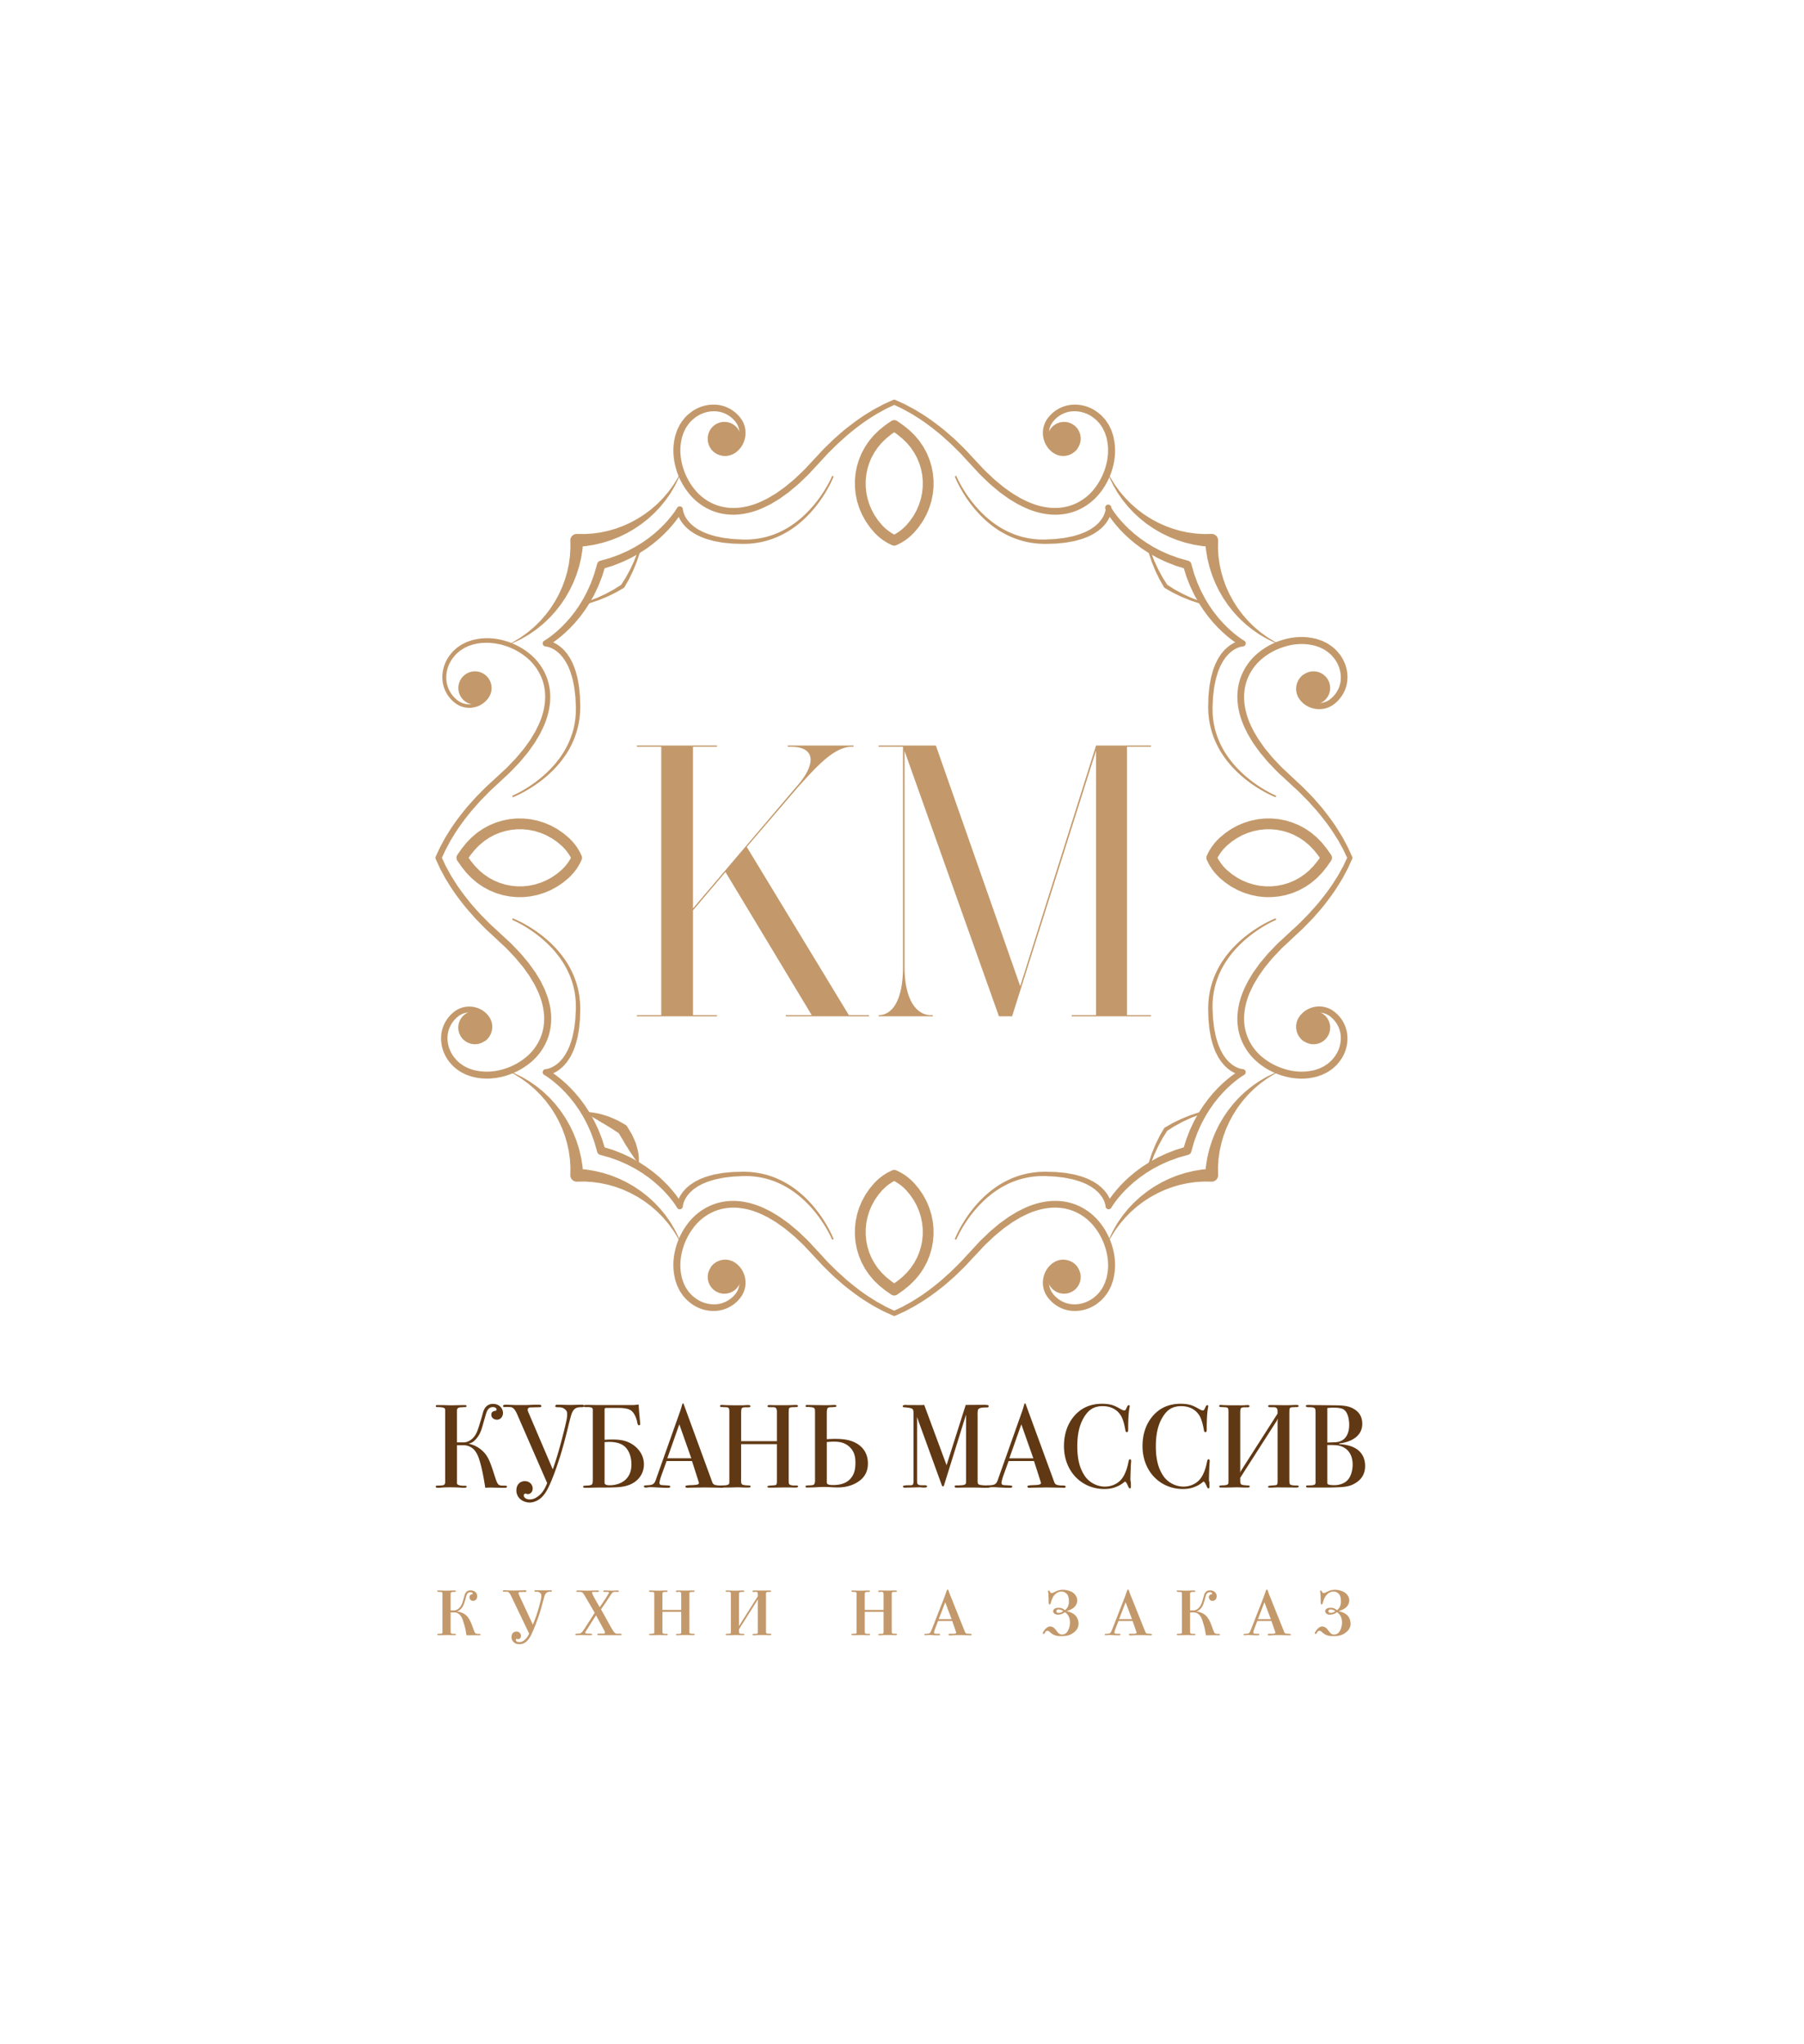 <?xml version="1.0" encoding="UTF-8"?> <svg xmlns="http://www.w3.org/2000/svg" width="273.244" height="309.615" viewBox="0 0 273.244 309.615"> <g fill="#603813"> <path d="M69.213 224.679c0 .198.217.414 1.242.396.037 0 .234 0 .234.144 0 .072-.09.162-.396.162-.467 0-.666-.072-2.16-.072-1.332 0-1.225.072-1.818.072-.287 0-.324-.126-.324-.18 0-.126.127-.144.234-.144.648-.018.9-.036 1.008-.108.072-.036.199-.162.199-.432V213.66c0-.144-.02-.27-.145-.36-.145-.108-.738-.144-1.027-.144-.09 0-.252 0-.252-.144 0-.162.145-.162.234-.162 1.314 0 1.531.036 2.09.036.305 0 1.619-.036 2.088-.036.197 0 .252.09.252.162 0 .126-.18.144-.234.144-.684.036-.828.036-.953.09-.234.09-.271.288-.271.414v4.843h1.027c.18 0 .648-.036 1.188-.468.686-.558.9-1.314 1.117-1.98.467-1.513.359-1.17.559-1.873.07-.288.18-.648.395-.936a1.398 1.398 0 0 1 1.172-.576c.971 0 1.512.702 1.512 1.386 0 .576-.396 1.008-.918 1.008-.361 0-.846-.216-.846-.756 0-.432.322-.541.557-.576.109-.018.234-.036.234-.198 0-.18-.18-.378-.539-.378-.721 0-.938.63-1.062 1.044-.434 1.495-.559 1.963-.666 2.287-.199.576-.414 1.026-.865 1.531-.27.306-.559.558-1.08.666v.018c.756.18 1.242.432 1.729.792a4.14 4.14 0 0 1 1.152 1.314c.576 1.026 1.045 2.917 1.35 3.637.109.252.217.414.324.486.127.09.379.144.918.126.055 0 .324 0 .324.144 0 .036-.018.18-.287.18-1.242 0-1.693-.036-2.16-.036-.342 0-.613.018-.848.036-.053-.378-.125-.756-.197-1.207-.289-1.621-.541-2.539-.703-3.025-.143-.468-.377-1.116-.863-1.603a2.207 2.207 0 0 0-1.512-.612h-1.01v5.745zm9.162-10.336c-.307-.72-.613-1.17-1.08-1.188l-.523-.018c-.107 0-.234.018-.342.018-.072 0-.234 0-.234-.162 0-.198.307-.198.414-.198.504 0 .99.054 1.873.054h1.045c.324 0 .648-.018.973-.036.342-.018.701-.018 1.061-.018.109 0 .434-.018.434.216 0 .18-.252.162-.361.162l-1.332.036c-.307 0-.377.252-.377.36 0 .072.018.18.053.252l3.746 8.769c.648-1.854.953-2.971 1.332-4.393.252-.973.449-1.711.684-2.773.09-.396.162-.738.162-1.17 0-.36-.053-.54-.342-.774a1.223 1.223 0 0 0-.756-.288l-.451-.018c-.053 0-.252 0-.252-.162 0-.072.037-.216.324-.216.666 0 1.314.036 1.928.036.594 0 1.152-.036 1.836-.036.09 0 .234 0 .234.198s-.199.18-.379.18c-.359 0-.773.018-1.098.36-.289.306-.414.756-.576 1.351-.307 1.152-.521 2.196-1.027 4.015-.484 1.765-1.35 4.447-2.16 6.176-.307.666-.701 1.368-1.26 1.854-.451.396-1.098.684-1.693.684-.504 0-1.115-.198-1.512-.594a1.725 1.725 0 0 1-.504-1.242c0-.937.611-1.404 1.277-1.404.703 0 1.189.504 1.189 1.116 0 .558-.379.846-.721.846-.072 0-.127-.018-.197-.036a.653.653 0 0 0-.182-.036c-.107 0-.252.072-.252.27 0 .306.344.612.92.612.414 0 .773-.144 1.115-.378a3.28 3.28 0 0 0 .9-.9c.217-.306.449-.774.611-1.206l-4.5-10.319z"></path> <path d="M91.57 218.106c.342-.018.738-.036 1.17-.036 1.062 0 2.215.09 3.312.918.811.612 1.477 1.603 1.477 2.827a3.197 3.197 0 0 1-1.314 2.628c-.811.612-1.781.774-2.43.829-.127.018-.758.072-2.863.072-.432 0-.559 0-1.332.018-.307.018-.613.018-.918.018-.217 0-.344-.036-.344-.162 0-.09.037-.108.09-.126.109-.036.271-.036.668-.054.143-.018.467-.036.594-.198.09-.126.107-.36.107-.846v-10.119c0-.234.018-.45-.072-.559-.09-.108-.287-.126-.377-.144-.361-.036-.414 0-.686-.018-.215-.018-.287-.108-.287-.162 0-.144.252-.162.396-.162.539-.018.881.018 2.232.018h4.754c.305 0 .701-.036.99-.09.035.738.07 1.225.125 1.729l.107 1.207c.02.162-.09.216-.18.216-.197 0-.234-.27-.27-.468-.18-.828-.521-1.477-.955-1.783-.215-.144-.684-.378-1.943-.378H91.84c-.252 0-.27.144-.27.27v4.555zm0 6.555c0 .216.324.342.721.342.936 0 1.836-.27 2.465-.864.721-.684.883-1.548.883-2.305 0-1.26-.449-2.25-1.098-2.772-.883-.702-2.25-.667-2.971-.594v6.193zm9.395-3.331l-.791 2.197c-.09.252-.289.882-.289 1.116 0 .072.018.18.107.252l.109.054c.125.036.287.036.9.072.197.018.521 0 .521.18a.142.142 0 0 1-.035.09c-.037.054-.127.09-.434.09h-.18c-.27 0-.973-.036-1.387-.054-.305-.018-.576-.036-.863-.036-.541-.018-.342.054-.846.054-.199 0-.252-.108-.252-.162 0-.198.342-.162.539-.18.648-.036 1.008-.09 1.242-.756l3.781-10.659.234-.792c.018-.09.055-.198.145-.198.053 0 .09.09.09.108l4.285 11.704c.055.162.107.342.307.468.232.144.809.162.99.162.162 0 .467-.018.467.18 0 .108-.107.162-.27.162-.107 0-.217-.018-.324-.018h-.035l-2.252-.036c-.342 0-.701.018-1.043.018h-.145l-1.045.018h-.035c-.09 0-.199.018-.289.018-.305 0-.359-.108-.359-.18 0-.18.324-.18.486-.198.467-.036.773-.018 1.152-.072.18-.036.324-.072.377-.144.055-.072.037-.18.02-.252l-1.027-3.205h-3.851zm3.746-.414l-1.818-5.149-1.818 5.149h3.636z"></path> <path d="M112.252 218.773v5.095c0 .432-.037.811.125.972.127.126.451.162.846.18.271.018.469 0 .469.162s-.18.162-.539.162c-.83 0-.92-.036-1.459-.036-.252 0-.523.018-.775.018-.504.018-.99.018-1.494.018-.27 0-.359-.036-.359-.144 0-.09.072-.18.432-.18.145 0 .27 0 .414-.018.18-.018.432-.09.504-.198.055-.09.055-.27.055-.63v-10.245c0-.216 0-.504-.107-.63-.09-.108-.324-.126-.559-.126-.107 0-.234-.018-.342-.018-.342-.018-.396-.018-.396-.18 0-.072.035-.144.27-.144.361 0 .18.054 2.828.054 1.152 0 .232-.036 1.17-.036.053 0 .125 0 .18.018s.145.036.145.162c0 .036-.02.072-.037.09-.053.072-.305.072-.396.072h-.414c-.09 0-.18 0-.27.036-.072.018-.145.054-.18.108-.037.054-.107.198-.107.648v4.339h5.418v-3.871c0-.486.02-.702-.035-.9-.072-.324-.252-.378-.576-.378h-.541c-.252 0-.27-.126-.27-.18 0-.036.018-.072.055-.09.072-.054.162-.054.252-.054.287 0 .576.018.863.018h1.423c.359 0 .719 0 1.08-.018.18 0 .359-.018.539-.018.199 0 .396 0 .396.162 0 .144-.197.162-.287.162l-.504.018c-.162 0-.451.018-.541.162-.035.054-.055.126-.055.306-.018.198-.018.414-.018.612v9.777c0 .522.018.72.09.81.109.145.486.198.686.198h.359c.125 0 .287 0 .287.144 0 .18-.305.162-.486.162-.414 0-.846-.018-1.26-.018-.828 0-1.656.036-2.467.036-.307 0-.377-.036-.396-.054a.137.137 0 0 1-.035-.09c0-.162.359-.162.846-.198.162-.018.414-.018.504-.126.037-.036.09-.144.09-.558v-5.563h-5.421zm12.978-.756c2.016-.126 3.619-.036 4.861.864.629.468 1.367 1.314 1.367 2.809 0 1.333-.576 2.215-1.584 2.845-.918.576-1.945.792-3.008.792-.684 0-1.385-.072-2.07-.072-.342 0-.666.018-1.008.036-.27.018-.559.036-.828.036l-.721.018c-.053 0-.09 0-.125-.018-.072-.036-.109-.072-.109-.144 0-.126.109-.144.469-.162.486-.018.666-.036.773-.108.254-.18.199-.702.199-1.098v-9.777c0-.145 0-.324-.018-.504a.373.373 0 0 0-.252-.306c-.182-.054-.613-.09-.811-.09h-.145c-.145 0-.197-.018-.197-.144 0-.162.143-.162.215-.162l2.484.036c.9.018 1.404-.036 1.639-.036.055 0 .252 0 .307.09.018.018.018.054.018.072 0 .126-.143.162-.791.18-.145 0-.396 0-.523.126-.143.144-.143.666-.143.792v3.925zm0 6.535c0 .216.09.415.918.415.863 0 2.178-.126 2.934-1.314.434-.667.486-1.477.486-2.071 0-.864-.143-1.8-1.062-2.539-.9-.72-1.961-.702-3.275-.594v6.103zm13.264-11.703c.504 0 .793.018 1.494-.018l3.385 9.128 2.9-9.128 2.699-.018c.668 0 .775.054.775.198 0 .216-.162.198-.396.198-.162 0-.576.018-.721.054-.162.036-.396.108-.467.252a.605.605 0 0 0-.072.288c-.037.252-.018.504-.018.756v9.453c0 .27-.037.72.143.846.018.018.055.018.072.036.342.126 1.062.126 1.152.126.199 0 .414 0 .414.18 0 .162-.18.18-.377.18-1.027.018-.469-.036-2.143-.036h-1.262l-1.098.018c-.199 0-.379-.018-.379-.18s.199-.162.324-.162h.199c.162 0 .594-.018.791-.054a.583.583 0 0 0 .324-.144c.09-.072.09-.162.09-.811v-9.723l-3.312 10.641c-.018.072-.072.252-.18.252-.145 0-.217-.288-.27-.432l-3.674-10.101.018.468v9.129c0 .144 0 .432.055.522.125.27.611.234.918.234.234 0 .541-.018.541.162 0 .162-.234.18-.379.18-.197 0-.289 0-.451-.018-.125-.018-.252-.018-.377-.018l-2.125.054c-.27 0-.324-.09-.324-.162 0-.108.09-.126.162-.144.252-.054.504-.054.865-.054.467 0 .576-.018.576-.72v-10.209c0-.36-.055-.522-.162-.63-.09-.072-.289-.18-1.189-.252-.125 0-.287-.018-.287-.162 0-.054.018-.144.215-.18.09-.018.182-.018.271-.018.125 0 .252.018.377.018h.903z"></path> <path d="M152.77 221.33l-.793 2.197c-.09.252-.287.882-.287 1.116 0 .072.018.18.107.252l.107.054c.127.036.289.036.9.072.199.018.523 0 .523.18 0 .036-.02.072-.037.09-.035.054-.125.09-.432.09h-.18c-.271 0-.973-.036-1.387-.054-.307-.018-.576-.036-.865-.036-.539-.018-.342.054-.846.054-.197 0-.252-.108-.252-.162 0-.198.342-.162.541-.18.646-.036 1.008-.09 1.242-.756l3.781-10.659.232-.792c.02-.09.055-.198.145-.198.055 0 .09.09.09.108l4.285 11.704c.055.162.109.342.307.468.234.144.811.162.99.162.162 0 .469-.018.469.18 0 .108-.109.162-.27.162-.109 0-.217-.018-.324-.018h-.037l-2.25-.036c-.342 0-.703.018-1.045.018h-.145l-1.043.018h-.037c-.09 0-.197.018-.287.018-.307 0-.361-.108-.361-.18 0-.18.324-.18.486-.198.469-.036.775-.018 1.152-.072.18-.036.324-.072.379-.144.055-.072.035-.18.018-.252l-1.025-3.205h-3.851zm3.744-.414l-1.818-5.149-1.818 5.149h3.636zm14.779 4.321c0 .198-.072.234-.145.234-.125 0-.197-.144-.252-.27-.197-.432-.27-.648-.504-.774-1.152 1.008-2.359 1.135-3.115 1.135-2.322 0-3.744-1.152-4.43-1.891-.918-.99-1.691-2.539-1.691-4.609 0-1.405.324-2.575.811-3.475.215-.396.467-.774.773-1.117.865-.99 1.873-1.476 2.809-1.674a6.55 6.55 0 0 1 1.314-.144c1.459 0 2.035.324 2.828.774.09.054.18.108.27.144.145.072.252.09.324.09.035 0 .072 0 .107-.018.09-.036.145-.144.199-.27.143-.306.215-.45.287-.486.018-.018.055-.018.09-.018.09 0 .145.036.145.126 0 .054-.018.108-.037.252-.053.342-.18.936-.197 2.971 0 .306.018.558-.055.667-.035.054-.072.054-.143.054-.162 0-.199-.072-.234-.342-.109-.612-.324-1.584-.666-2.143-.379-.612-1.172-1.44-2.773-1.44-.955 0-1.693.288-2.305.972-.27.306-.559.738-.773 1.188-.613 1.242-.758 2.701-.758 3.925 0 2.251.506 3.421.92 4.142.107.18.215.36.342.522.684.882 1.801 1.44 2.916 1.44.883 0 1.711-.324 2.287-.882.252-.234.449-.522.611-.828.451-.846.613-1.729.666-1.999.055-.234.092-.432.234-.432.162 0 .18.162.18.27 0 .126-.018.252-.035.486a86.363 86.363 0 0 0-.072 1.999c-.018.99.072.108.072 1.314v.107zm11.898 0c0 .198-.072.234-.145.234-.127 0-.199-.144-.252-.27-.199-.432-.271-.648-.504-.774-1.152 1.008-2.359 1.135-3.115 1.135-2.322 0-3.746-1.152-4.43-1.891-.918-.99-1.693-2.539-1.693-4.609 0-1.405.324-2.575.811-3.475.217-.396.469-.774.775-1.117.863-.99 1.871-1.476 2.809-1.674a6.52 6.52 0 0 1 1.314-.144c1.457 0 2.033.324 2.826.774.09.054.18.108.27.144.145.072.252.09.324.09.037 0 .072 0 .109-.018.09-.036.143-.144.197-.27.145-.306.217-.45.289-.486.018-.018.053-.018.09-.018.09 0 .143.036.143.126 0 .054-.018.108-.035.252-.055.342-.18.936-.197 2.971 0 .306.018.558-.055.667-.037.054-.072.054-.145.054-.162 0-.197-.072-.234-.342-.107-.612-.324-1.584-.666-2.143-.377-.612-1.17-1.44-2.773-1.44-.953 0-1.691.288-2.305.972a5.42 5.42 0 0 0-.773 1.188c-.611 1.242-.756 2.701-.756 3.925 0 2.251.504 3.421.918 4.142.107.18.217.36.342.522.686.882 1.801 1.44 2.918 1.44.881 0 1.709-.324 2.285-.882.252-.234.451-.522.613-.828.449-.846.611-1.729.666-1.999.055-.234.09-.432.234-.432.162 0 .18.162.18.27 0 .126-.018.252-.035.486a76.46 76.46 0 0 0-.072 1.999c-.02.99.072.108.072 1.314v.107zm10.313-9.904l.055-.432-.217.396-5.49 8.57v.522c0 .162.035.36.125.45.127.126.414.145.846.18.271.018.469 0 .469.162s-.18.162-.539.162c-.83 0-.92-.036-1.459-.036-.252 0-.523.018-.775.018-.504.018-.99.018-1.494.018-.27 0-.359-.036-.359-.144 0-.09.072-.18.432-.18.703 0 .865-.144.918-.216.055-.09.055-.27.055-.63v-10.245c0-.216 0-.504-.107-.63-.09-.108-.307-.108-.559-.126-.613-.036-.738 0-.738-.198 0-.072.018-.144.234-.144.197 0 .27.054 2.033.054h.396c.434 0 .848.018 1.279-.018.107 0 .215-.018.324-.018.125 0 .324.018.324.162 0 .18-.217.18-.434.18h-.414c-.197 0-.377.054-.449.144-.037.054-.107.198-.107.648v8.876l-.037.252.107-.234 5.582-8.732v-.324c0-.414-.107-.648-.611-.648h-.541c-.252 0-.27-.126-.27-.18 0-.144.197-.144.307-.144h.305c.541 0 1.1.018 1.639.018h.758c.646 0 .684-.036 1.223-.036.162 0 .379 0 .379.162 0 .144-.197.162-.287.162l-.506.018c-.18 0-.449.018-.539.162-.055.09-.072.252-.072.918v9.777c0 .522.018.72.09.81.162.216.9.198 1.045.198.09 0 .287 0 .287.144 0 .054-.035.162-.342.162l-2.484-.018h-.521c-.324 0-.648.036-.973.036-.162 0-.324 0-.324-.144 0-.162.359-.162.846-.198.162-.018.414-.018.504-.126.037-.036.09-.144.09-.558v-9.002zm9.342 3.44c.611.018 1.35.144 1.943.378.217.09.414.18.613.306.863.54 1.367 1.44 1.367 2.611 0 1.603-.971 2.341-1.674 2.719-.125.072-.252.126-.379.18-.701.288-1.566.324-2.754.36-.541.018-1.098.018-1.639.018h-2.197c-.197 0-.305-.036-.305-.162 0-.144.143-.162.359-.162 1.26 0 1.08-.18 1.08-.954v-9.741c0-.396 0-.576-.018-.738-.018-.054-.018-.126-.055-.18-.125-.216-.432-.234-.918-.234-.145 0-.486 0-.486-.198 0-.144.271-.144.451-.144h.197c.127 0 .252.018.379.018l3.51.036c1.297.018 2.125.126 2.9.648.449.288 1.115.9 1.115 2.143 0 .937-.396 1.531-.828 1.927-.883.81-2.178 1.008-2.664 1.062v.107zm-1.801-.252h.162l.99-.036c2.053-.072 2.16-2.053 2.16-2.629 0-.918-.234-1.909-.793-2.305-.197-.144-.594-.306-1.566-.306-.07 0-.449 0-.953.054v5.222zm0 5.743c0 .522 0 .541.107.594.037.018.27.144 1.062.126.756-.018 1.477-.306 1.908-.774.486-.522.756-1.44.756-2.341 0-1.656-.863-2.503-1.836-2.809a2.522 2.522 0 0 0-.504-.108c-.414-.054-1.08-.054-1.494-.054v5.366z"></path> </g> <path d="M69.212 244.107c.418.06.895.224 1.208.447.298.209.507.492.671.775.372.626.477 1.178.774 1.863.045.09.09.194.194.253.104.06.388.075.552.075.044 0 .164-.015.164.075 0 .03.029.134-.164.134-.164 0-.313-.015-.463-.015-.447 0-.909.015-1.356.015h-.134c-.015-.12-.045-.224-.06-.343-.015-.119-.045-.238-.06-.357-.06-.358-.179-.805-.402-1.491-.104-.313-.209-.641-.507-.924a1.146 1.146 0 0 0-.865-.358h-.507v2.981c0 .269.254.269.521.269.135 0 .283-.015.283.104 0 .12-.163.104-.224.104-.343 0-.626-.015-.924-.015-.462 0-.954.015-1.416.015-.164 0-.269-.015-.269-.089 0-.149.224-.119.388-.134.298-.015.402-.03.402-.179v-5.799c0-.089.015-.224-.06-.298-.06-.06-.193-.044-.478-.06-.223-.015-.253-.089-.253-.134 0-.104.134-.089.179-.089.313 0 .88.03 1.163.03.597 0 .805-.03 1.207-.03.09 0 .269 0 .269.12 0 .104-.148.104-.179.104-.357 0-.478.015-.537.075-.074.075-.074.194-.074.298v2.43h.507c.283 0 .521-.134.686-.268.358-.298.522-.701.627-1.014.089-.268.163-.566.253-.879.06-.208.104-.388.224-.537.209-.283.492-.343.716-.343.626 0 1.014.402 1.014.879 0 .432-.269.716-.626.716-.358 0-.552-.313-.552-.567 0-.193.119-.373.328-.417.074-.015.164-.03.164-.134 0-.089-.09-.194-.343-.194-.478 0-.582.432-.642.641-.164.611-.253.895-.328 1.103-.089.238-.193.492-.447.76-.193.209-.372.328-.626.388v.014zm8.219-2.31c-.134-.283-.328-.671-.626-.671h-.313c-.179 0-.328.03-.328-.089 0-.134.149-.134.239-.134.507 0 .134.03 1.088.03h.805c.299 0 1.104-.03 1.223-.03.06 0 .209-.015.209.149 0 .119-.119.104-.209.104l-.775.015c-.134 0-.208.074-.208.208 0 .075.015.075.029.119l2.146 4.622a21.75 21.75 0 0 0 .806-2.266c.119-.387.298-1.058.388-1.446.044-.209.089-.417.089-.656 0-.209-.029-.313-.193-.447a.75.75 0 0 0-.447-.179H81.1c-.029 0-.148.015-.148-.104s.119-.119.164-.119c.447 0 .864.015 1.267.015.343 0 .671-.015 1.073-.015.06 0 .119 0 .119.119 0 .104-.06.09-.224.104-.283.015-.447.03-.626.209-.208.224-.253.462-.343.775-.283.969-.357 1.372-.611 2.162-.298.969-.909 2.549-1.267 3.295-.209.417-.433.805-.79 1.118-.328.283-.642.387-1.059.387-.402 0-.642-.104-.88-.343a1 1 0 0 1-.298-.745c0-.552.357-.82.745-.82.417 0 .686.298.686.656 0 .328-.238.492-.417.492-.135 0-.135-.044-.224-.044-.09 0-.135.044-.135.149 0 .238.254.343.537.343.209 0 .417-.06.641-.208a2.46 2.46 0 0 0 .834-1.088l-2.713-5.667zm11.512-.835c.507 0 1.029-.03 1.551-.03.193 0 .238.075.238.104 0 .179-.536.119-.79.119-.09 0-.269 0-.269.119 0 .015 0 .06.179.447.164.343.716 1.297.984 1.745.357-.507 1.028-1.506 1.312-1.998.06-.089.09-.134.09-.179 0-.179-.328-.134-.537-.134h-.163c-.104 0-.164-.06-.164-.104 0-.015.015-.12.224-.12.596 0 .253.03.954.03.208 0 .402 0 .61-.015.12 0 .224-.015.344-.015.179 0 .224.045.224.104 0 .119-.09.119-.164.119h-.328c-.373 0-.418-.015-.79.537-.388.597-.671 1.044-1.417 2.102l1.536 2.758c.507.894.641.939.999.939.134 0 .581-.045.581.104s-.193.119-.343.119h-2.997c-.104 0-.343.015-.343-.134 0-.119.283-.104.478-.104h.417c.164 0 .269 0 .269-.179 0-.089-.104-.298-.149-.388l-1.207-2.206-1.521 2.385c-.209.328-.119.388.417.388.224 0 .522 0 .522.134 0 .015 0 .045-.016.06-.015.015-.06.045-.208.045-.522 0-1.089-.015-1.596-.015-.164 0-.328.015-.521.015-.09 0-.209.015-.209-.089 0-.045.015-.104.164-.134.209-.045.447.03.686-.119.164-.104.313-.298.566-.686l1.521-2.37-1.401-2.4a4.398 4.398 0 0 0-.343-.537.454.454 0 0 0-.327-.208c-.104-.015-.224-.015-.328-.015-.164 0-.402.015-.402-.104 0-.12.224-.12.298-.12.49 0 .922.03 1.369.03zm11.394 3.205v3.071c0 .269.253.269.521.269.134 0 .283-.015.283.104 0 .12-.164.104-.224.104-.343 0-.626-.015-.924-.015-.463 0-.954.015-1.417.015-.164 0-.268-.015-.268-.089 0-.149.224-.119.388-.134.298-.015.402-.03.402-.179v-5.799c0-.089.015-.224-.06-.298-.06-.06-.194-.044-.478-.06-.06 0-.134 0-.193-.044-.03-.015-.06-.06-.06-.09 0-.104.134-.089.179-.089.312 0 .88.03 1.163.03.596 0 .805-.03 1.207-.03.09 0 .269 0 .269.12 0 .104-.149.104-.179.104-.358 0-.478.015-.537.075-.074.075-.074.194-.074.298v2.355h2.848v-2.311a1.73 1.73 0 0 0-.03-.283c-.015-.045-.06-.149-.298-.149-.06 0-.104 0-.164.015-.045 0-.075.015-.119.015-.18 0-.194-.075-.194-.119 0-.075.045-.12.283-.12.358 0 .73.015 1.104.015.402 0 .79-.015 1.192-.015.238 0 .254.089.254.104 0 .119-.194.119-.254.119-.328.015-.417 0-.462.045a.297.297 0 0 0-.06.119c-.03.089-.015.179-.015.283v5.516c0 .149.015.253.044.298.045.045.269.075.388.075s.373-.03.373.119c0 .03-.03.104-.283.104-.149 0-.298-.015-.447-.015h-1.327c-.193 0-.372.03-.581.03-.164 0-.209-.06-.209-.104 0-.134.283-.104.492-.119.298-.015.313-.045.313-.403v-2.937h-2.846zm14.182-1.446l-2.579 4.085v.432c0 .269.253.269.521.269.134 0 .283-.015.283.104 0 .12-.164.104-.224.104-.343 0-.626-.015-.924-.015-.463 0-.954.015-1.417.015-.163 0-.268-.015-.268-.089 0-.149.224-.119.388-.134.298-.015.402-.03.402-.179v-5.799c0-.089.015-.224-.06-.298-.224-.208-.73.075-.73-.194 0-.015.015-.044.029-.06.045-.03.09-.03.149-.03.312 0 .879.03 1.163.03.596 0 .805-.03 1.207-.03.09 0 .269 0 .269.12 0 .104-.149.104-.179.104-.358 0-.478.015-.537.075-.074.075-.074.194-.074.298v4.8c.193-.284.164-.284.283-.462l2.563-4.055v-.239c0-.075-.015-.224-.029-.283-.015-.045-.06-.149-.298-.149-.06 0-.104 0-.164.015-.045 0-.075.015-.119.015-.18 0-.194-.075-.194-.119 0-.075.045-.12.283-.12.358 0 .73.015 1.104.015.402 0 .79-.015 1.192-.015.238 0 .254.089.254.104 0 .119-.194.119-.254.119-.328.015-.417 0-.462.045a.297.297 0 0 0-.06.119c-.03.089-.015.179-.015.283v5.516c0 .149.015.253.044.298.045.045.269.075.388.075s.373-.03.373.119c0 .03-.03.104-.283.104-.149 0-.298-.015-.447-.015h-1.327c-.193 0-.372.03-.581.03-.164 0-.209-.06-.209-.104 0-.134.283-.104.492-.119.298-.015.312-.045.312-.403v-4.845c-.117.24-.161.314-.265.463zm16.465 1.446v3.071c0 .269.253.269.521.269.134 0 .283-.015.283.104 0 .12-.164.104-.224.104-.343 0-.626-.015-.924-.015-.463 0-.954.015-1.417.015-.163 0-.268-.015-.268-.089 0-.149.224-.119.388-.134.298-.015.402-.03.402-.179v-5.799c0-.089.015-.224-.06-.298-.06-.06-.194-.044-.478-.06-.06 0-.134 0-.193-.044-.03-.015-.06-.06-.06-.09 0-.104.134-.089.179-.089.312 0 .879.03 1.163.03.596 0 .805-.03 1.207-.03.09 0 .269 0 .269.12 0 .104-.149.104-.179.104-.358 0-.478.015-.537.075-.074.075-.074.194-.074.298v2.355h2.847v-2.311c0-.075-.015-.224-.029-.283-.015-.045-.06-.149-.298-.149-.06 0-.104 0-.164.015-.045 0-.075.015-.119.015-.18 0-.194-.075-.194-.119 0-.075.045-.12.283-.12.358 0 .73.015 1.104.015.402 0 .79-.015 1.192-.015.238 0 .254.089.254.104 0 .119-.194.119-.254.119-.328.015-.417 0-.462.045a.297.297 0 0 0-.06.119c-.03.089-.015.179-.015.283v5.516c0 .149.015.253.044.298.045.045.269.075.388.075s.373-.03.373.119c0 .03-.03.104-.283.104-.149 0-.298-.015-.447-.015h-1.327c-.193 0-.372.03-.581.03-.164 0-.209-.06-.209-.104 0-.134.283-.104.492-.119.298-.015.312-.045.312-.403v-2.937h-2.845zm11.111 1.387l-.447 1.148c-.06.149-.164.432-.164.611 0 .119.03.134.104.149.193.045.313.03.462.03.299 0 .343.03.343.119s-.06.12-.298.12c-.805 0-.924-.045-1.401-.045-.224 0-.209.03-.462.03-.179 0-.238-.015-.238-.075 0-.119.134-.134.193-.134.611-.015.671-.104.761-.269.134-.253.253-.582.387-.909l.999-2.564c.238-.611.492-1.222.716-1.833.104-.298.209-.596.313-.879.044-.12.074-.253.179-.253.119 0 .148.238.208.402.209.552.313.79.403 1.014l1.908 4.755c.164.403.193.462.343.492.164.03.328.015.641.06.045 0 .119.015.119.119 0 .03-.015.06-.044.075-.03.015-.061.015-.09.015-.269 0-.507-.015-.761-.015-.283 0-.566-.015-.85-.015-.388 0-.76 0-1.147.03-.119 0-.224.015-.343.015-.075 0-.269 0-.269-.134 0-.149.343-.119.521-.119.254 0 .656.015.656-.179 0-.03-.015-.06-.045-.134l-.566-1.625h-2.131zm2.042-.269l-.969-2.564-.983 2.564h1.952zm18.747-.566c.312.313.477.82.477 1.252 0 .686-.417 1.118-.775 1.372-.581.432-1.117.507-1.833.507-.492 0-.82-.03-1.223-.239a1.93 1.93 0 0 1-.433-.313c-.104-.104-.283-.253-.477-.253-.104 0-.224.06-.313.224-.06.104-.104.253-.253.253-.075 0-.104-.03-.104-.104 0-.164.269-.507.372-.626.254-.268.507-.402.73-.402.164 0 .388.074.537.179.164.119.298.298.433.477.283.373.462.566.85.566.357 0 .611-.179.79-.432.269-.373.402-.954.402-1.387 0-.298-.06-.641-.179-.894a1.598 1.598 0 0 0-.581-.671c-.269.194-.627.373-1.044.373-.521 0-.745-.283-.745-.522 0-.179.134-.521.835-.521.238 0 .566.03.954.373.208-.164.387-.388.491-.671a1.83 1.83 0 0 0 .104-.671c0-.373-.045-.745-.224-1.014-.179-.253-.507-.477-.879-.477-.254 0-.522.075-.761.239-.521.357-.73.954-.835 1.327-.045.149-.089.388-.224.388-.119 0-.134-.149-.134-.224-.016-.373 0-.746-.045-1.372-.015-.328-.06-.253-.06-.373 0-.075.045-.134.104-.134.119 0 .164.119.208.208.045.104.12.164.254.164.179 0 .313-.089.462-.164.373-.194.761-.328 1.237-.328.433 0 .999.134 1.387.357.566.343.775.85.775 1.267 0 .194-.045.671-.537 1.088-.298.253-.745.433-1.088.522.48.119 1.017.313 1.345.656zm-2.878-.626c0 .224.224.238.373.238.269 0 .521-.149.671-.268-.149-.104-.433-.253-.716-.253-.313 0-.328.223-.328.283zm9.41 1.461l-.447 1.148c-.06.149-.164.432-.164.611 0 .119.03.134.104.149.193.045.313.03.462.03.299 0 .343.03.343.119s-.06.12-.298.12c-.805 0-.924-.045-1.401-.045-.224 0-.209.03-.462.03-.179 0-.238-.015-.238-.075 0-.119.134-.134.193-.134.611-.015.671-.104.761-.269.134-.253.253-.582.387-.909l.999-2.564c.239-.611.492-1.222.716-1.833.104-.298.209-.596.313-.879.044-.12.074-.253.179-.253.119 0 .148.238.208.402.209.552.313.79.403 1.014l1.908 4.755c.164.403.193.462.343.492.164.03.328.015.641.06.045 0 .119.015.119.119 0 .03-.015.06-.044.075-.03.015-.061.015-.09.015-.269 0-.507-.015-.761-.015-.283 0-.566-.015-.85-.015-.388 0-.76 0-1.147.03-.119 0-.224.015-.343.015-.075 0-.269 0-.269-.134 0-.149.343-.119.521-.119.254 0 .656.015.656-.179 0-.03-.015-.06-.045-.134l-.566-1.625h-2.131zm2.042-.269l-.969-2.564-.983 2.564h1.952zm9.754-1.178c.418.06.895.224 1.208.447.298.209.507.492.671.775.372.626.477 1.178.774 1.863.045.09.09.194.194.253.104.06.388.075.552.075.044 0 .164-.015.164.075 0 .03.029.134-.164.134-.164 0-.313-.015-.463-.015-.447 0-.909.015-1.356.015h-.134c-.015-.12-.045-.224-.06-.343-.015-.119-.045-.238-.06-.357-.06-.358-.179-.805-.402-1.491-.104-.313-.209-.641-.507-.924a1.146 1.146 0 0 0-.865-.358h-.507v2.981c0 .269.254.269.521.269.135 0 .283-.015.283.104 0 .12-.163.104-.224.104-.343 0-.626-.015-.924-.015-.462 0-.954.015-1.416.015-.164 0-.269-.015-.269-.089 0-.149.224-.119.388-.134.298-.015.402-.03.402-.179v-5.799c0-.089.015-.224-.06-.298-.06-.06-.193-.044-.478-.06-.223-.015-.253-.089-.253-.134 0-.104.134-.089.179-.089.313 0 .88.03 1.163.03.597 0 .805-.03 1.207-.03.09 0 .269 0 .269.12 0 .104-.148.104-.179.104-.357 0-.478.015-.537.075-.074.075-.074.194-.074.298v2.43h.507c.283 0 .521-.134.686-.268.358-.298.522-.701.627-1.014.089-.268.163-.566.253-.879.06-.208.104-.388.224-.537.209-.283.492-.343.716-.343.626 0 1.014.402 1.014.879 0 .432-.269.716-.626.716-.358 0-.552-.313-.552-.567 0-.193.119-.373.328-.417.074-.015.164-.03.164-.134 0-.089-.09-.194-.343-.194-.478 0-.582.432-.642.641-.164.611-.253.895-.328 1.103-.089.238-.193.492-.447.76-.193.209-.372.328-.626.388v.014zm9.232 1.447l-.447 1.148c-.06.149-.164.432-.164.611 0 .119.03.134.104.149.193.045.313.03.462.03.299 0 .343.03.343.119s-.06.12-.298.12c-.805 0-.924-.045-1.401-.045-.224 0-.209.03-.462.03-.179 0-.238-.015-.238-.075 0-.119.134-.134.193-.134.611-.015.671-.104.761-.269.134-.253.253-.582.387-.909l.999-2.564c.238-.611.492-1.222.716-1.833.104-.298.209-.596.313-.879.044-.12.074-.253.179-.253.119 0 .148.238.208.402.209.552.313.79.403 1.014l1.908 4.755c.164.403.193.462.343.492.164.03.328.015.641.06.045 0 .119.015.119.119 0 .03-.015.06-.044.075-.03.015-.061.015-.09.015-.269 0-.507-.015-.761-.015-.283 0-.566-.015-.85-.015-.388 0-.76 0-1.147.03-.119 0-.224.015-.343.015-.075 0-.269 0-.269-.134 0-.149.343-.119.521-.119.254 0 .656.015.656-.179 0-.03-.015-.06-.045-.134l-.566-1.625h-2.131zm2.042-.269l-.969-2.564-.983 2.564h1.952zm11.603-.566c.312.313.477.82.477 1.252 0 .686-.417 1.118-.775 1.372-.581.432-1.117.507-1.833.507-.492 0-.82-.03-1.223-.239a1.93 1.93 0 0 1-.433-.313c-.104-.104-.283-.253-.477-.253-.104 0-.224.06-.313.224-.06.104-.104.253-.253.253-.075 0-.104-.03-.104-.104 0-.164.269-.507.372-.626.254-.268.507-.402.73-.402.164 0 .388.074.537.179.164.119.298.298.433.477.283.373.462.566.85.566.357 0 .611-.179.79-.432.269-.373.402-.954.402-1.387 0-.298-.06-.641-.179-.894a1.598 1.598 0 0 0-.581-.671c-.269.194-.627.373-1.044.373-.521 0-.745-.283-.745-.522 0-.179.134-.521.835-.521.238 0 .566.03.954.373.208-.164.387-.388.491-.671a1.83 1.83 0 0 0 .104-.671c0-.373-.045-.745-.224-1.014-.179-.253-.507-.477-.879-.477-.254 0-.522.075-.761.239-.521.357-.73.954-.835 1.327-.045.149-.089.388-.224.388-.119 0-.134-.149-.134-.224-.016-.373 0-.746-.045-1.372-.015-.328-.06-.253-.06-.373 0-.075.045-.134.104-.134.119 0 .164.119.208.208.045.104.12.164.254.164.179 0 .313-.089.462-.164.373-.194.761-.328 1.237-.328.433 0 .999.134 1.387.357.566.343.775.85.775 1.267 0 .194-.045.671-.537 1.088-.298.253-.745.433-1.088.522.48.119 1.017.313 1.345.656zm-2.878-.626c0 .224.224.238.373.238.269 0 .521-.149.671-.268-.149-.104-.433-.253-.716-.253-.312 0-.328.223-.328.283zM119.318 113.12v-.176h9.961v.176h-.234c-2.754 0-5.449 3.105-8.262 6.211l-7.676 8.965 15.469 25.488h3.047v.176h-12.598v-.176h3.926l-13.066-21.68-4.922 5.801v15.879h3.633v.176H96.467v-.176h3.691V113.12h-3.691v-.176h12.129v.176h-3.633v24.492l15.586-18.34c2.871-3.164 3.34-6.152-.82-6.152h-.411zm55.016-.176v.176h-3.633v40.664h3.633v.176h-12.012v-.176h3.691v-40.078l-12.715 40.254h-1.992l-14.297-40.195v32.695c0 5.215 1.934 7.324 3.984 7.324h.293v.176h-8.203v-.176c1.992 0 3.691-2.109 3.691-7.324v-33.34h-3.691v-.176h8.672l12.773 36.445 11.484-36.445h8.322z" fill="#C3996B"></path> <g fill="#C3996B"> <path d="M96.762 176.285a8.738 8.738 0 0 1-.918-1.204c-.061-.107-.139-.198-.205-.296l-.201-.295a13.654 13.654 0 0 1-.369-.592c-.117-.198-.254-.393-.373-.592a11.992 11.992 0 0 1-.344-.599c-.24-.397-.486-.787-.717-1.188l.236.234c-.199-.12-.391-.245-.586-.374l-.289-.19c-.098-.063-.189-.137-.289-.191-.199-.118-.4-.238-.598-.363-.203-.117-.391-.256-.596-.37-.205-.115-.41-.232-.611-.352l-.305-.185c-.1-.061-.199-.135-.305-.188a15.338 15.338 0 0 1-1.242-.753l-.008-.004a.177.177 0 0 1-.051-.244.18.18 0 0 1 .166-.078c.494.047.982.126 1.471.226.242.047.479.123.717.191.24.071.477.146.715.221.234.081.465.181.689.277.232.097.461.198.686.301.227.106.443.234.66.354.219.121.438.246.65.375a.65.65 0 0 1 .225.217l.012.018c.133.21.266.423.393.639.123.218.266.424.375.648a16.211 16.211 0 0 1 .457 1.025c.047.116.1.229.133.352.076.242.143.487.205.73l.088.368c.023.123.059.249.068.369.055.494.096.989.061 1.513zm-7.715-85.182l1.344-.52c.115-.042.217-.098.326-.145l.324-.151.643-.298c.217-.102.42-.225.629-.336l.625-.341c.107-.053.205-.124.303-.186l.301-.19.598-.382-.088.089.381-.601.193-.298c.059-.102.131-.199.186-.304l.34-.625c.111-.209.238-.413.336-.629l.301-.647.15-.325c.047-.109.104-.215.143-.326l.518-1.334.004-.012a.173.173 0 0 1 .223-.099.174.174 0 0 1 .1.217l-.459 1.379c-.035.117-.088.224-.131.34l-.139.337-.278.674c-.092.226-.205.441-.312.66l-.318.658c-.051.111-.119.212-.178.319l-.182.318-.365.634a.216.216 0 0 1-.088.089l-.637.366-.316.183c-.105.057-.209.126-.32.176l-.656.321c-.223.102-.434.219-.66.311l-.68.277-.338.138c-.111.043-.223.097-.338.13l-1.369.457a.174.174 0 0 1-.219-.107.178.178 0 0 1 .103-.217zm85.238-7.555l.52 1.347c.041.113.098.217.146.324l.148.323.301.646c.1.214.221.419.336.629l.338.624c.055.105.127.203.188.304l.191.299.383.599-.09-.088.598.382.303.19c.1.061.195.132.301.186l.623.341c.213.111.414.235.631.336l.646.299.324.15c.111.05.215.106.328.145l1.334.516.012.005a.17.17 0 0 1 .096.223.167.167 0 0 1-.211.102l-1.381-.459c-.117-.035-.225-.088-.34-.133l-.336-.138-.678-.276c-.223-.091-.436-.208-.658-.312l-.656-.319c-.111-.05-.213-.119-.318-.178l-.318-.181-.635-.366a.23.23 0 0 1-.09-.088l-.363-.633-.182-.318c-.061-.107-.127-.209-.178-.319l-.32-.656c-.105-.222-.221-.435-.314-.661l-.275-.679-.139-.338c-.041-.112-.096-.223-.131-.339l-.457-1.369a.174.174 0 0 1 .109-.219.168.168 0 0 1 .214.099zm7.555 85.241l-1.346.52c-.113.039-.217.096-.326.144l-.324.15-.643.299c-.213.101-.418.224-.631.335l-.623.343c-.107.053-.201.125-.301.186l-.303.19-.598.382.09-.09-.385.601-.189.298c-.062.101-.133.197-.186.303l-.342.624c-.113.21-.236.415-.334.63l-.301.646-.152.325c-.047.111-.104.214-.145.328l-.516 1.334-.004.01a.173.173 0 0 1-.223.1.176.176 0 0 1-.102-.215l.463-1.378c.033-.12.086-.227.129-.341l.139-.337.275-.673c.094-.225.207-.44.312-.659l.32-.657c.049-.111.117-.212.176-.321l.182-.317.365-.632a.221.221 0 0 1 .092-.09l.633-.366.318-.182c.107-.058.207-.126.32-.175l.656-.321c.221-.104.434-.22.66-.312l.676-.278.34-.137c.113-.043.223-.098.338-.131l1.369-.456a.172.172 0 0 1 .219.106.167.167 0 0 1-.098.214z"></path> <path d="M126.234 72.266a15.464 15.464 0 0 1-.812 1.667 19.757 19.757 0 0 1-.971 1.581 18.57 18.57 0 0 1-2.371 2.853c-.439.44-.916.839-1.402 1.228-.5.371-1.006.737-1.553 1.04-.539.319-1.105.589-1.686.827a12.47 12.47 0 0 1-1.791.57 8.697 8.697 0 0 1-.922.186c-.309.064-.623.084-.936.119-.312.043-.627.034-.941.051-.336.016-.619-.009-.934-.01l-.92-.025-.941-.09c-.629-.039-1.24-.183-1.859-.288-.611-.164-1.227-.312-1.816-.564-.301-.102-.588-.257-.873-.404-.293-.136-.559-.332-.83-.508-.141-.084-.264-.194-.387-.301-.127-.106-.258-.208-.373-.325-.229-.242-.461-.481-.646-.762a3.506 3.506 0 0 1-.27-.427 3.23 3.23 0 0 1-.225-.457 3.34 3.34 0 0 1-.281-1.039l.877.203c-.172.306-.338.569-.521.835-.178.269-.375.52-.566.778-.203.245-.395.503-.611.738-.213.241-.414.484-.643.708-.223.225-.439.463-.68.676-.236.215-.459.441-.707.644l-.738.612-.768.57c-.254.198-.531.356-.797.534-.268.173-.531.355-.816.503l-.838.467c-.281.15-.574.277-.863.417-.289.136-.574.281-.877.389l-.891.349c-.295.127-.607.201-.912.301l-.916.284.463-.462-.285.917c-.1.303-.174.617-.303.909l-.346.896c-.109.297-.252.587-.391.875-.139.288-.268.58-.416.864l-.469.836c-.146.283-.328.547-.5.815-.178.267-.338.543-.535.795l-.57.771-.613.735c-.199.249-.43.472-.643.708-.213.241-.447.454-.674.679-.225.229-.471.432-.711.645-.234.216-.49.407-.738.61-.258.19-.51.388-.779.565-.264.185-.529.351-.834.524l-.203-.877c.42.038.717.145 1.041.279.156.066.311.137.455.226.148.084.295.167.428.271.279.186.52.417.762.644.115.118.219.249.326.374.107.125.217.246.301.387.18.274.375.537.508.829.148.288.301.569.404.874.252.589.402 1.207.564 1.817.104.618.248 1.234.285 1.855l.092.934.025.932c.004.315.027.614.014.941-.021.309-.01.604-.053.927-.037.316-.059.635-.119.941a9.529 9.529 0 0 1-.188.922 12.797 12.797 0 0 1-1.392 3.476c-.307.546-.672 1.053-1.043 1.553-.387.486-.785.965-1.225 1.405a18.493 18.493 0 0 1-2.857 2.369c-.512.348-1.037.673-1.576.973-.543.297-1.092.575-1.67.812a.123.123 0 0 1-.162-.067.125.125 0 0 1 .066-.16l.004-.002c.549-.242 1.094-.53 1.619-.836.521-.308 1.033-.64 1.529-.993a18.148 18.148 0 0 0 2.742-2.388c.42-.435.797-.912 1.162-1.39.348-.495.689-.993.969-1.526a12.44 12.44 0 0 0 .756-1.633c.203-.565.387-1.137.506-1.724a9.02 9.02 0 0 0 .154-.884c.053-.296.066-.59.092-.884.035-.288.018-.608.027-.91.01-.287-.021-.601-.031-.901l-.045-.904-.109-.896c-.049-.602-.203-1.182-.312-1.768-.17-.571-.32-1.147-.566-1.681-.102-.28-.246-.53-.389-.785-.123-.264-.305-.491-.467-.728-.076-.122-.172-.225-.27-.333-.096-.102-.186-.215-.285-.314-.211-.185-.416-.378-.652-.524-.109-.085-.234-.149-.354-.213a2.73 2.73 0 0 0-.373-.173c-.123-.06-.252-.085-.381-.127a2.387 2.387 0 0 0-.352-.063.47.47 0 0 1-.218-.869l.018-.008a9.45 9.45 0 0 0 .732-.486c.246-.17.479-.363.717-.548.229-.199.469-.382.688-.592.221-.207.445-.407.654-.627.211-.218.432-.424.625-.657.197-.23.41-.445.596-.685l.562-.711.521-.742c.184-.242.326-.509.488-.764.156-.258.324-.511.457-.782l.424-.801c.133-.27.25-.55.373-.826.121-.276.256-.546.348-.834l.309-.851c.115-.281.178-.579.266-.867l.246-.871a.666.666 0 0 1 .463-.461l.869-.247c.289-.088.588-.151.867-.265l.85-.31c.287-.093.559-.225.836-.347.273-.125.557-.24.824-.373l.803-.425c.273-.134.523-.3.781-.458.258-.16.523-.306.764-.487l.742-.521.711-.565c.24-.183.457-.397.686-.595.232-.195.439-.415.658-.625.221-.206.418-.433.627-.655.207-.219.391-.459.592-.686.184-.235.377-.471.549-.717.176-.238.344-.499.482-.733l.01-.014a.47.47 0 0 1 .87.217c.004.078.035.231.064.352.043.127.068.258.127.381.051.127.102.252.172.373.066.12.127.243.215.353.146.237.34.443.525.654.1.1.209.189.314.286.105.095.207.191.33.268.236.163.463.343.727.47.258.138.508.286.787.384.533.246 1.109.399 1.682.567.584.11 1.168.263 1.762.314l.891.107.918.045c.299.011.629.043.904.034.297-.012.598.006.895-.028.301-.026.598-.041.895-.093.297-.041.592-.087.883-.155.588-.119 1.16-.302 1.725-.503a13.086 13.086 0 0 0 1.635-.758c.531-.279 1.031-.621 1.523-.971.48-.363.953-.74 1.389-1.16a18.217 18.217 0 0 0 2.391-2.742c.352-.494.684-1.006.99-1.532.307-.524.596-1.064.838-1.617l.002-.003c.027-.063.1-.09.16-.063.056.021.086.092.06.156zm66.891 48.473a15.576 15.576 0 0 1-1.668-.812 21.094 21.094 0 0 1-1.58-.971 18.548 18.548 0 0 1-2.855-2.371c-.439-.44-.838-.918-1.227-1.405-.369-.499-.736-1.006-1.043-1.553a13.607 13.607 0 0 1-.826-1.684 12.562 12.562 0 0 1-.568-1.792c-.08-.304-.135-.612-.188-.922-.059-.309-.08-.622-.115-.936-.043-.311-.035-.625-.053-.94-.016-.336.01-.621.012-.935l.023-.919.092-.938c.039-.633.184-1.244.287-1.864.162-.609.312-1.227.566-1.815.102-.303.254-.587.402-.874.135-.294.328-.557.508-.831.084-.139.193-.261.301-.387.107-.123.209-.254.326-.373.242-.226.48-.457.762-.644.133-.104.279-.187.428-.271.143-.09.299-.16.457-.226.326-.133.619-.24 1.037-.279l-.203.878a10.181 10.181 0 0 1-.834-.523c-.268-.178-.52-.374-.777-.564-.246-.204-.502-.395-.74-.612-.238-.212-.482-.416-.705-.644-.229-.225-.467-.439-.676-.679-.217-.237-.445-.461-.645-.708l-.613-.735-.57-.771c-.195-.251-.357-.529-.533-.795-.172-.268-.355-.532-.502-.815l-.469-.836c-.15-.284-.275-.576-.418-.864-.133-.289-.281-.578-.387-.876l-.35-.896c-.125-.292-.201-.606-.301-.908l-.281-.918.459.461-.916-.284c-.305-.101-.617-.174-.91-.3l-.895-.35c-.301-.108-.584-.253-.877-.388-.285-.141-.58-.268-.861-.417l-.838-.467c-.285-.149-.545-.33-.816-.503-.266-.178-.543-.337-.795-.534l-.771-.569-.734-.611c-.25-.203-.473-.43-.709-.645-.24-.212-.455-.449-.68-.674-.225-.225-.43-.469-.643-.708-.217-.237-.406-.493-.611-.738-.189-.26-.387-.511-.564-.778a9.259 9.259 0 0 1-.523-.837l.879-.202c-.041.419-.146.712-.279 1.039a3.262 3.262 0 0 1-.229.458 3.191 3.191 0 0 1-.27.426c-.184.282-.418.521-.645.763-.117.116-.248.218-.373.324a2.79 2.79 0 0 1-.387.301c-.273.178-.537.372-.83.508-.287.147-.572.301-.873.404-.592.252-1.207.4-1.818.564-.617.104-1.232.25-1.857.288l-.932.09-.932.026c-.314 0-.611.026-.939.01-.311-.019-.607-.01-.928-.053-.314-.033-.637-.057-.941-.118a8.795 8.795 0 0 1-.922-.185 12.757 12.757 0 0 1-3.477-1.398c-.547-.303-1.053-.667-1.551-1.041-.49-.388-.967-.787-1.406-1.226a18.558 18.558 0 0 1-2.371-2.854 20.593 20.593 0 0 1-.971-1.581 15.592 15.592 0 0 1-.812-1.669c-.027-.061.006-.133.064-.159.066-.025.135.002.16.064l.004.005c.242.551.531 1.093.836 1.617.307.525.637 1.037.992 1.531a18.297 18.297 0 0 0 2.387 2.743c.438.419.912.794 1.393 1.159.492.35.99.692 1.523.972.525.294 1.076.538 1.635.757.564.201 1.137.384 1.725.503.289.069.586.115.883.155.297.053.59.066.883.092.289.034.609.017.912.028.285.007.6-.022.898-.032l.904-.044.898-.108c.604-.052 1.18-.204 1.768-.316.57-.167 1.148-.32 1.682-.566.279-.099.529-.247.787-.383.262-.127.488-.306.725-.47.123-.077.229-.173.332-.268.104-.097.217-.187.314-.287.186-.211.379-.416.523-.652.09-.11.15-.233.215-.354.07-.119.123-.243.174-.371.057-.124.084-.254.127-.381.031-.121.059-.273.066-.352a.466.466 0 1 1 .865-.218l.01.015c.139.234.311.495.484.733.172.245.363.481.547.717.201.227.385.467.596.686.205.222.402.45.625.655.217.209.424.429.658.624.229.2.447.412.684.595l.711.564.742.521c.242.181.51.328.766.487.258.157.508.325.781.458l.799.424c.271.132.553.249.826.373.275.122.549.253.836.347l.85.31c.283.114.578.176.867.264l.873.247a.667.667 0 0 1 .457.461l.25.873c.088.288.15.584.264.866l.311.851c.092.288.225.559.344.834.127.276.24.556.379.827l.422.8c.133.27.299.523.455.782.164.255.309.521.49.764l.518.743.566.71c.188.241.395.456.596.686.193.232.412.438.625.658.207.219.434.417.654.626.221.209.459.394.686.592.24.185.471.378.717.547.238.179.5.346.734.487l.012.006a.464.464 0 0 1 .158.643.469.469 0 0 1-.373.227c-.08.006-.23.034-.352.063-.129.042-.258.068-.381.127-.127.051-.254.102-.371.173a2.247 2.247 0 0 0-.354.213c-.238.146-.443.339-.652.524-.102.099-.191.21-.287.315-.096.106-.193.209-.27.332-.164.236-.342.463-.467.728-.139.255-.289.505-.387.785-.246.534-.398 1.11-.564 1.681-.113.585-.268 1.167-.316 1.763l-.107.89-.045.917c-.012.3-.045.628-.035.905.014.298-.004.599.029.896.027.298.039.598.092.894.041.297.088.592.156.883.115.587.301 1.159.504 1.723.217.56.461 1.108.754 1.634.283.533.623 1.031.973 1.525.365.479.742.956 1.162 1.391a18.216 18.216 0 0 0 2.738 2.388 20.5 20.5 0 0 0 1.535.993c.521.306 1.064.594 1.617.835l.004.001c.061.026.09.099.062.164a.123.123 0 0 1-.159.065zm-48.475 66.887c.234-.578.516-1.126.812-1.669.299-.539.623-1.065.971-1.578a18.356 18.356 0 0 1 2.373-2.853c.438-.441.914-.839 1.402-1.228.5-.372 1.006-.737 1.553-1.042a13.204 13.204 0 0 1 1.684-.827 12.372 12.372 0 0 1 1.791-.568 8.67 8.67 0 0 1 .926-.186c.307-.063.619-.084.932-.12.314-.042.629-.033.941-.052.338-.016.621.009.936.012l.92.024.938.09c.631.039 1.244.185 1.861.29.611.162 1.227.309 1.818.563.301.104.586.255.873.406.293.134.557.328.83.506.139.084.262.194.387.302.125.108.256.208.371.326.229.242.461.481.646.762.104.13.188.278.27.427.092.144.16.299.229.457.133.326.238.62.279 1.039l-.879-.202c.172-.306.336-.569.523-.836.178-.268.375-.519.564-.777.205-.245.395-.504.611-.738.213-.24.418-.485.645-.708.223-.228.438-.463.678-.676.236-.214.461-.444.709-.645l.734-.612.771-.569c.254-.198.529-.358.797-.533.27-.174.533-.355.814-.504l.838-.469c.281-.15.576-.275.863-.416.291-.136.576-.279.877-.386l.893-.35c.295-.127.607-.2.91-.301l.916-.282-.461.459.283-.916c.102-.304.176-.618.305-.91l.344-.896c.107-.299.256-.585.391-.876.139-.287.268-.58.418-.865l.465-.836c.15-.282.33-.547.504-.816.176-.264.34-.542.535-.794l.568-.771.613-.735c.201-.249.428-.473.645-.708.209-.24.447-.454.676-.679.225-.227.467-.432.707-.645.236-.215.492-.407.736-.61.26-.19.512-.387.779-.565.266-.186.529-.353.836-.524l.201.877c-.418-.039-.713-.146-1.037-.28a3.517 3.517 0 0 1-.457-.224c-.148-.085-.297-.167-.428-.271-.281-.187-.52-.419-.762-.646-.117-.118-.217-.246-.324-.372-.109-.126-.219-.25-.303-.388-.178-.272-.371-.536-.506-.831-.15-.288-.305-.569-.406-.874-.252-.588-.402-1.205-.564-1.814-.104-.62-.246-1.235-.287-1.859l-.088-.931-.027-.934c-.002-.314-.027-.612-.01-.938.016-.311.008-.606.051-.928.033-.317.057-.636.117-.943.051-.309.105-.618.186-.923.137-.612.344-1.207.568-1.791.24-.579.51-1.147.828-1.684.305-.546.67-1.053 1.041-1.554.387-.487.787-.965 1.227-1.404a18.49 18.49 0 0 1 2.855-2.371 20.73 20.73 0 0 1 1.578-.971 16.2 16.2 0 0 1 1.67-.813.12.12 0 0 1 .158.067.121.121 0 0 1-.062.161l-.006.002c-.551.24-1.092.528-1.615.834-.525.308-1.039.638-1.533.993-.988.708-1.918 1.5-2.742 2.387-.42.437-.795.911-1.16 1.392-.348.495-.688.991-.973 1.523a12.574 12.574 0 0 0-.752 1.636 11.504 11.504 0 0 0-.506 1.724c-.068.29-.117.587-.156.885-.053.295-.064.589-.09.882-.035.288-.02.609-.031.912-.008.286.025.601.035.899l.045.906.109.896c.047.601.201 1.18.314 1.77.166.57.318 1.147.564 1.68.1.278.246.53.387.785.125.264.303.491.465.729.078.122.176.224.273.33.096.104.184.215.283.314.211.185.418.378.652.525.113.085.234.149.355.212.117.072.244.124.369.173.125.06.254.087.383.129.121.028.271.057.352.063a.47.47 0 0 1 .216.868l-.016.009c-.23.14-.494.308-.734.485-.244.171-.475.364-.715.548-.227.2-.465.384-.686.594-.221.207-.449.405-.654.625-.213.218-.432.426-.625.658-.199.23-.41.445-.596.686l-.564.71-.52.744c-.184.24-.326.507-.49.761-.156.262-.322.513-.455.785l-.422.801c-.139.267-.252.549-.379.823-.117.278-.252.549-.344.837l-.311.851c-.113.28-.176.578-.264.867l-.248.871a.667.667 0 0 1-.461.46l-.871.247c-.287.088-.586.151-.865.264l-.85.311c-.289.092-.559.225-.836.346-.277.125-.557.241-.826.375l-.803.423c-.27.132-.521.299-.781.457-.254.162-.521.305-.762.489l-.742.521-.713.563c-.238.186-.455.398-.684.596-.234.194-.439.415-.658.624-.223.208-.42.436-.627.658-.209.217-.393.457-.594.684-.184.237-.375.473-.547.718-.176.237-.344.5-.484.732l-.008.013a.473.473 0 0 1-.645.161.464.464 0 0 1-.223-.376 3.23 3.23 0 0 0-.066-.351c-.043-.127-.07-.258-.129-.381a2.325 2.325 0 0 0-.172-.373c-.062-.12-.125-.242-.213-.353-.148-.237-.34-.442-.525-.653-.098-.101-.209-.191-.314-.287-.105-.095-.209-.191-.332-.268-.236-.163-.463-.343-.727-.469-.256-.138-.506-.285-.785-.385-.533-.246-1.109-.398-1.68-.566-.586-.109-1.172-.265-1.766-.315l-.891-.109-.918-.045c-.297-.009-.627-.042-.904-.034-.297.012-.596-.003-.896.029-.295.027-.594.04-.893.093a9.13 9.13 0 0 0-.881.157c-.59.116-1.16.3-1.727.503a12.63 12.63 0 0 0-1.633.757c-.533.279-1.031.621-1.523.969-.48.365-.955.742-1.393 1.161a18.183 18.183 0 0 0-2.387 2.741c-.354.497-.686 1.006-.992 1.531s-.594 1.067-.836 1.621l-.002.002a.123.123 0 0 1-.162.062c-.056-.024-.085-.095-.058-.158zm-66.888-48.472a15.96 15.96 0 0 1 1.668.812c.539.299 1.068.624 1.58.971a18.624 18.624 0 0 1 2.855 2.371c.438.438.838.918 1.225 1.404.373.501.736 1.008 1.041 1.554.32.538.59 1.104.826 1.684.227.584.434 1.178.57 1.792.08.302.137.612.188.921.062.311.082.624.115.936.045.311.033.625.055.94.012.337-.012.621-.014.935l-.025.92-.09.939c-.037.632-.182 1.244-.287 1.862-.162.61-.312 1.227-.562 1.815-.105.304-.258.586-.406.873-.135.294-.33.558-.508.831a2.878 2.878 0 0 1-.301.387c-.107.125-.211.255-.326.372-.242.227-.482.458-.762.646-.131.105-.279.187-.428.271a3.52 3.52 0 0 1-.457.224c-.322.134-.619.24-1.037.28l.201-.877c.307.172.57.338.834.522.27.18.521.377.779.567.246.204.504.395.74.611.238.212.482.417.709.643.227.227.461.44.674.68.213.236.443.459.643.708l.613.735.572.771c.195.251.355.53.533.794.17.269.354.534.502.817l.465.835c.15.284.279.576.42.864.135.289.279.576.389.876l.348.895c.125.293.201.607.301.909l.283.918-.461-.459.914.281c.305.1.619.175.914.301l.891.35c.303.107.588.25.879.387.285.141.58.267.861.417l.838.468c.285.148.549.331.816.503.268.178.545.338.795.535l.771.568.736.612c.246.199.471.43.709.645.236.212.455.45.678.675.229.224.43.469.645.708.215.234.404.492.609.738.189.258.387.51.566.777.184.267.35.53.521.836l-.877.201c.041-.417.146-.711.281-1.038.066-.158.135-.312.225-.457.084-.148.166-.296.27-.427.186-.282.418-.521.646-.761.117-.118.248-.218.371-.327.125-.108.248-.217.391-.302.27-.178.533-.372.828-.506.285-.15.572-.302.871-.405.592-.254 1.207-.402 1.816-.563.621-.104 1.236-.251 1.861-.29l.932-.089.93-.025c.316-.001.613-.027.939-.012.312.019.607.009.93.052.314.036.635.059.941.12.311.047.619.104.922.185.613.136 1.207.341 1.791.568.582.238 1.146.51 1.684.828.549.304 1.055.669 1.553 1.041.488.39.965.787 1.404 1.229a18.523 18.523 0 0 1 2.371 2.853c.348.512.674 1.039.971 1.578.301.543.576 1.091.814 1.67.025.063-.006.134-.068.16s-.131-.001-.158-.064l-.004-.005a16.168 16.168 0 0 0-.834-1.618 22.005 22.005 0 0 0-.99-1.532 18.322 18.322 0 0 0-2.391-2.741 15.896 15.896 0 0 0-1.393-1.161c-.492-.348-.99-.69-1.523-.971a12.848 12.848 0 0 0-1.633-.757 12.198 12.198 0 0 0-1.725-.502 8.996 8.996 0 0 0-.885-.157c-.295-.052-.59-.067-.883-.092-.287-.034-.609-.018-.912-.029-.287-.009-.598.025-.898.034l-.904.044-.896.108c-.604.05-1.18.206-1.768.314-.572.17-1.148.322-1.682.569-.279.098-.531.246-.787.383-.264.126-.488.307-.727.47-.121.077-.225.173-.33.268-.105.097-.217.187-.314.288-.186.21-.379.416-.523.652-.088.11-.15.233-.215.354-.072.12-.125.244-.176.373-.057.124-.084.253-.125.381a2.311 2.311 0 0 0-.064.351.465.465 0 0 1-.494.44.464.464 0 0 1-.373-.222l-.012-.015a9.025 9.025 0 0 0-.482-.733c-.172-.246-.365-.481-.547-.718-.203-.227-.387-.467-.594-.684-.209-.222-.406-.45-.629-.657-.219-.209-.424-.43-.658-.623-.227-.199-.441-.412-.684-.595l-.709-.564-.744-.521c-.242-.183-.508-.328-.764-.489-.26-.157-.51-.324-.783-.456l-.801-.424c-.27-.135-.551-.249-.824-.375-.277-.121-.549-.253-.838-.347l-.848-.311c-.281-.111-.578-.175-.865-.262l-.873-.247a.672.672 0 0 1-.459-.462l-.248-.872c-.088-.288-.15-.584-.266-.866l-.309-.851c-.092-.288-.227-.56-.348-.837-.125-.273-.24-.556-.373-.823l-.424-.802c-.133-.271-.301-.522-.457-.783-.162-.253-.307-.52-.488-.762l-.521-.743-.562-.71c-.186-.24-.398-.457-.596-.686-.193-.232-.416-.441-.627-.658-.207-.221-.432-.419-.652-.625-.221-.211-.459-.396-.688-.594-.238-.184-.471-.377-.717-.547a9.062 9.062 0 0 0-.732-.485l-.016-.009a.47.47 0 0 1 .217-.869c.082-.007.23-.035.352-.063.129-.042.258-.07.383-.128.125-.051.25-.102.371-.174.119-.062.242-.126.354-.211.236-.149.441-.341.652-.526.1-.099.189-.21.285-.313.098-.106.193-.208.271-.33.16-.237.34-.464.465-.729.141-.255.287-.507.389-.785.246-.533.396-1.11.564-1.681.111-.587.266-1.169.314-1.762l.107-.893.049-.916c.008-.301.041-.63.031-.904-.012-.298.004-.6-.029-.896-.025-.298-.037-.598-.092-.893a9.66 9.66 0 0 0-.154-.884 11.866 11.866 0 0 0-.506-1.725 13.048 13.048 0 0 0-.754-1.634c-.281-.533-.623-1.03-.973-1.523-.365-.48-.74-.956-1.158-1.392a18.213 18.213 0 0 0-2.744-2.387 20.425 20.425 0 0 0-1.531-.993 15.48 15.48 0 0 0-1.619-.835l-.002-.001a.123.123 0 0 1-.064-.163c.029-.061.101-.092.162-.065z"></path> <path d="M103.314 71.132l-.471 1.183c-.178.389-.371.77-.559 1.158-.203.376-.432.74-.645 1.113-.23.364-.486.709-.73 1.065-.254.347-.539.673-.807 1.012-.281.328-.592.635-.887.952-.307.31-.637.591-.953.889-.332.285-.684.542-1.023.816-.35.261-.723.495-1.084.745-.369.232-.756.442-1.135.665-.393.203-.791.388-1.188.582-.408.174-.82.33-1.23.495-.422.141-.846.27-1.271.403l-1.301.312-1.326.211-1.34.114.979-.982-.111 1.341-.213 1.327-.311 1.301c-.135.424-.264.851-.404 1.271-.166.411-.32.823-.496 1.229-.195.397-.375.798-.584 1.188-.221.38-.43.765-.662 1.137-.25.361-.482.731-.742 1.082-.275.341-.535.693-.818 1.021-.297.319-.58.651-.891.955-.316.296-.621.606-.951.888-.34.269-.666.551-1.01.807-.359.242-.703.5-1.066.73-.373.214-.738.441-1.115.646-.385.187-.768.378-1.15.559l-1.189.471 1.133-.581c.365-.215.723-.442 1.084-.662.35-.234.686-.492 1.027-.735.334-.256.643-.54.963-.807.314-.278.602-.584.902-.874.291-.3.553-.625.83-.935.268-.32.504-.664.758-.99.24-.339.449-.696.678-1.04.217-.353.4-.723.6-1.082.184-.368.346-.747.518-1.119.154-.381.287-.77.432-1.15.127-.389.23-.784.346-1.175l.258-1.189.166-1.205.076-1.206-.014-1.201a.967.967 0 0 1 .953-.982l.027.001 1.201.014 1.209-.076 1.201-.167 1.191-.256c.391-.115.783-.222 1.176-.345.377-.145.768-.277 1.148-.432.371-.174.75-.333 1.119-.517.357-.201.729-.386 1.082-.6.344-.227.701-.439 1.039-.679.326-.252.67-.49.988-.757.311-.276.637-.542.936-.831.289-.3.596-.588.875-.902.268-.32.549-.631.807-.964.246-.342.5-.678.738-1.027.215-.361.441-.716.658-1.081l.579-1.134zm90.942 26.687l-1.184-.469c-.387-.18-.768-.374-1.158-.561-.377-.204-.738-.432-1.111-.645-.365-.231-.707-.489-1.066-.732-.346-.255-.672-.537-1.01-.806-.33-.281-.637-.592-.953-.886-.309-.305-.592-.638-.889-.957-.285-.328-.543-.68-.818-1.021-.258-.351-.494-.72-.744-1.082-.23-.371-.441-.756-.666-1.137-.203-.389-.387-.79-.58-1.187-.174-.407-.33-.819-.494-1.23-.143-.419-.271-.847-.406-1.27l-.311-1.301-.213-1.327-.111-1.342.982.982-1.346-.115-1.324-.211-1.299-.31c-.428-.135-.852-.264-1.27-.405-.414-.166-.826-.321-1.232-.496-.396-.193-.795-.377-1.188-.582-.379-.221-.766-.432-1.137-.664-.361-.249-.732-.484-1.082-.745-.34-.273-.693-.532-1.023-.817-.316-.297-.648-.579-.953-.889-.297-.317-.605-.624-.887-.952-.27-.339-.555-.665-.809-1.012-.242-.357-.5-.702-.73-1.067-.215-.372-.441-.736-.645-1.112-.188-.386-.379-.767-.559-1.156l-.471-1.186.58 1.134c.215.366.443.723.662 1.083.234.35.492.687.736 1.029.254.331.539.643.807.964.277.312.586.601.873.902.299.288.625.553.934.829.322.268.662.505.99.758.34.239.697.452 1.041.678.354.213.723.4 1.082.599.369.186.746.344 1.119.519.381.155.768.288 1.148.431.393.124.785.231 1.174.347l1.193.256 1.201.167 1.205.075 1.203-.014a.971.971 0 0 1 .984.956c-.002.006 0 .018 0 .027l-.018 1.202.076 1.206.168 1.204.256 1.19c.117.39.221.785.348 1.175.143.379.275.768.43 1.15.174.371.334.75.52 1.118.197.357.385.728.598 1.081.227.344.438.703.682 1.041.25.325.486.671.756.99.273.309.537.635.828.934.299.291.59.598.9.875.322.267.635.551.965.806.344.245.68.502 1.029.737.359.218.715.445 1.08.66l1.137.581zM167.57 188.76l.469-1.186c.182-.385.373-.766.561-1.156.203-.377.43-.741.645-1.113.232-.364.488-.709.732-1.065.252-.348.537-.673.807-1.012.281-.33.59-.635.887-.952.305-.31.637-.591.955-.89.328-.284.682-.542 1.021-.816.35-.262.721-.495 1.082-.744.371-.232.756-.442 1.137-.665.393-.204.791-.39 1.189-.582.404-.174.816-.332 1.229-.495.42-.144.844-.27 1.271-.405l1.301-.31 1.322-.213 1.344-.113-.98.982.113-1.343.211-1.326.311-1.3c.135-.423.264-.851.406-1.27.164-.414.32-.825.494-1.231.193-.397.377-.798.582-1.187.223-.38.434-.767.664-1.138.248-.363.484-.731.744-1.082.273-.341.533-.693.818-1.024.297-.317.58-.649.889-.954.316-.297.621-.605.951-.887.34-.268.666-.551 1.014-.808.355-.242.699-.5 1.064-.729.373-.214.738-.441 1.111-.646.387-.187.768-.381 1.156-.559l1.186-.471-1.131.58c-.369.213-.725.442-1.084.66-.35.237-.688.493-1.027.738-.332.256-.645.54-.967.807-.311.278-.602.584-.9.873-.289.301-.555.626-.83.937-.268.32-.504.663-.754.99-.242.336-.455.695-.68 1.04-.215.354-.402.724-.6 1.081-.188.367-.346.749-.52 1.119-.154.381-.287.771-.432 1.15-.123.39-.229.785-.346 1.175l-.258 1.19-.168 1.204-.074 1.205.016 1.204a.968.968 0 0 1-.955.982h-.027l-1.203-.016-1.203.076-1.203.167-1.191.259c-.393.112-.783.219-1.174.344-.383.145-.771.276-1.15.432-.373.172-.75.333-1.119.517-.359.201-.73.386-1.08.6-.348.226-.705.439-1.041.679-.328.251-.672.49-.992.756-.307.278-.635.541-.934.831-.289.298-.594.587-.875.901-.268.321-.551.633-.805.965-.246.341-.502.678-.738 1.028-.219.358-.445.715-.656 1.081l-.585 1.135zm-90.941-26.686l1.184.468c.387.181.771.375 1.156.56.379.206.742.433 1.113.646.365.231.711.489 1.066.729.346.257.674.54 1.012.81.33.28.635.589.953.885.307.305.59.637.889.956.285.329.543.68.818 1.022.26.35.492.719.742 1.082.232.371.443.758.664 1.138.207.389.389.791.582 1.187.174.407.332.819.496 1.231.143.419.27.846.404 1.27l.312 1.3.211 1.326.111 1.343-.979-.982 1.34.113 1.328.213 1.301.31c.424.135.85.261 1.268.405.41.164.824.321 1.232.495.395.194.795.378 1.188.583.379.222.764.433 1.135.665.363.25.732.482 1.082.743.342.274.695.534 1.023.816.318.299.648.581.955.891.295.317.605.623.885.952.27.338.555.665.809 1.012.244.356.5.701.732 1.066.211.371.439.734.641 1.112.189.386.383.767.561 1.153l.471 1.187-.578-1.131c-.217-.367-.443-.724-.662-1.083-.236-.352-.492-.686-.736-1.028-.256-.332-.539-.644-.807-.965-.281-.314-.584-.602-.875-.902-.299-.289-.625-.553-.934-.829-.32-.267-.664-.507-.99-.756-.338-.241-.695-.454-1.039-.681-.355-.213-.725-.399-1.082-.6-.371-.184-.75-.344-1.119-.516-.381-.157-.771-.29-1.148-.435-.393-.124-.785-.23-1.176-.344l-1.189-.257-1.205-.168-1.205-.076-1.203.016a.97.97 0 0 1-.982-.958c.002-.004 0-.019 0-.025l.016-1.203-.076-1.205-.166-1.203-.258-1.19c-.115-.39-.219-.784-.346-1.175-.145-.379-.275-.769-.43-1.149-.174-.37-.334-.751-.52-1.119-.199-.358-.385-.727-.6-1.082-.227-.344-.436-.701-.68-1.039-.252-.328-.488-.669-.754-.99-.279-.31-.543-.636-.832-.936-.301-.289-.588-.594-.9-.873-.32-.266-.633-.551-.965-.806-.342-.245-.678-.502-1.027-.737-.357-.219-.717-.444-1.08-.66l-1.137-.582zm58.814-96.59l-.074.05c-.182.126-.371.25-.516.381l-.475.381-.117.096-.008.007-.003.001c-.008.008.059-.053.029-.024l-.014.014-.031.029-.061.056-.238.23c-.15.153-.334.308-.463.459l-.372.446c-.129.14-.24.309-.355.478-.111.169-.23.333-.338.503-.182.361-.412.701-.547 1.085-.074.187-.162.372-.23.561l-.176.581a3.737 3.737 0 0 0-.141.591c-.037.198-.086.397-.111.598-.033.402-.098.807-.078 1.213.008.201-.012.404.014.607l.061.604c.008.203.064.4.104.6.047.197.062.401.131.595.123.387.225.78.398 1.149.084.184.146.382.246.559l.291.535c.088.184.213.348.326.515.117.167.223.341.348.502l.395.47.193.236.207.201c.336.344.594.528.912.76.166.106.328.223.498.322.176.091.35.185.521.283h-.648c.172-.097.346-.192.523-.283.168-.099.328-.216.496-.321.318-.231.631-.471.904-.755l.107-.105.055-.049.023-.028.014-.011.004-.004-.023.028.006-.009.215-.252.424-.509c.127-.167.221-.327.334-.488.109-.163.227-.316.316-.502l.293-.535c.102-.177.16-.374.244-.559.176-.368.277-.763.4-1.151.064-.191.084-.396.133-.593.035-.2.092-.396.102-.6l.061-.604c.023-.202.006-.405.012-.608.021-.406-.045-.808-.076-1.21-.025-.203-.076-.4-.111-.6-.037-.197-.074-.397-.141-.589l-.176-.581c-.07-.189-.156-.375-.23-.562-.137-.384-.367-.724-.549-1.085-.105-.17-.227-.335-.338-.503-.113-.169-.225-.338-.363-.487l-.391-.464c-.135-.155-.291-.284-.434-.429l-.219-.212-.088-.084-.129-.105-.516-.417c-.174-.148-.34-.255-.508-.371l-.052-.037zm.448-1.706l.59.411c.195.136.4.276.561.415l.514.417.131.105.039.032.02.015.031.032.064.061.258.25c.168.168.35.326.504.504l.465.551c.16.176.293.376.426.576.133.197.271.392.398.595.219.429.48.832.645 1.285.09.222.189.439.268.665l.211.688c.074.227.121.462.166.697.041.235.1.469.127.707.039.478.113.951.09 1.431-.006.239.01.478-.016.718l-.074.711c-.016.242-.08.473-.121.706-.053.234-.084.472-.16.698-.143.456-.268.918-.469 1.354-.098.218-.176.445-.293.652l-.342.63c-.105.209-.254.412-.393.617-.141.199-.279.415-.422.6l-.428.506-.213.254-.039.046-.02.016-.031.031-.066.065-.131.127c-.34.353-.73.653-1.131.937-.205.128-.41.266-.623.384-.219.112-.439.218-.658.323a.765.765 0 0 1-.648 0 22.17 22.17 0 0 1-.658-.323c-.213-.118-.418-.255-.625-.384-.4-.278-.846-.639-1.125-.931l-.266-.262-.23-.271-.459-.548c-.145-.187-.271-.389-.408-.583-.133-.199-.277-.389-.383-.605l-.344-.63c-.115-.205-.191-.433-.291-.651-.203-.435-.328-.897-.473-1.354-.074-.226-.102-.464-.158-.697-.041-.234-.105-.466-.119-.707l-.074-.712c-.025-.238-.008-.477-.016-.716-.021-.481.047-.954.088-1.432.027-.237.086-.47.129-.707.045-.234.088-.47.166-.697l.209-.688c.08-.225.18-.443.268-.665.166-.453.43-.856.648-1.285.123-.203.264-.398.395-.596.133-.199.27-.396.436-.583l.48-.571c.162-.181.32-.313.479-.476l.238-.23.061-.057.031-.029.062-.057.139-.115.559-.45c.188-.16.367-.278.551-.405l.541-.379.025-.016a.793.793 0 0 1 .894 0zm64.013 66.169l-.051-.073c-.127-.183-.25-.371-.379-.519l-.381-.471-.098-.12-.006-.006-.002-.004.025.028-.012-.015-.029-.031-.059-.059-.229-.24c-.154-.149-.309-.333-.459-.46l-.445-.372a3.647 3.647 0 0 0-.479-.355c-.17-.114-.334-.234-.504-.341-.361-.18-.701-.41-1.082-.544-.189-.075-.375-.162-.564-.23l-.58-.178a3.891 3.891 0 0 0-.59-.14c-.201-.036-.398-.087-.598-.112-.404-.031-.805-.098-1.211-.076-.205.005-.406-.012-.609.011l-.605.061c-.203.01-.4.067-.6.104-.199.046-.402.065-.594.133-.387.122-.781.223-1.15.397-.186.084-.381.146-.559.246l-.533.292c-.184.086-.35.211-.516.326-.17.116-.344.224-.506.346l-.467.396-.236.195-.203.208c-.342.332-.525.595-.758.91-.105.167-.223.327-.322.496-.09.175-.186.35-.283.523l.002-.649c.098.172.191.345.281.521.1.171.215.331.322.497.229.32.469.633.756.907l.102.106.053.054.025.027.012.013.004.003c-.012-.011.033.03-.029-.023l.008.007.256.212.51.427c.164.125.326.221.486.332.164.111.314.228.502.318l.535.292c.178.101.375.16.559.247.369.173.764.274 1.148.397.193.067.396.086.596.132.199.037.396.094.6.103l.607.062c.199.023.402.006.605.01.406.022.811-.043 1.215-.075.197-.026.395-.079.596-.113.199-.038.398-.073.588-.141l.584-.176c.188-.069.373-.156.562-.231.381-.136.723-.363 1.084-.545.17-.107.334-.226.504-.34.166-.114.334-.227.486-.362l.463-.393c.154-.133.283-.29.43-.433l.211-.219.088-.087.102-.129.416-.515c.15-.175.256-.34.371-.507l.034-.055zm1.705.447l-.41.588c-.137.197-.275.399-.414.562l-.418.516-.104.129-.033.04-.016.017-.029.032-.064.062-.248.26c-.17.167-.326.35-.508.507l-.547.461c-.178.16-.377.292-.576.428-.197.133-.393.271-.598.397-.426.218-.832.48-1.281.645-.223.089-.441.189-.668.271l-.686.207c-.227.077-.463.121-.697.166-.234.043-.471.098-.709.126-.475.042-.951.112-1.428.093-.24-.006-.482.007-.719-.017l-.713-.075c-.24-.013-.471-.078-.707-.122-.23-.055-.471-.083-.697-.158-.455-.142-.92-.268-1.354-.472-.217-.098-.445-.174-.654-.291l-.627-.34c-.211-.106-.414-.256-.617-.395-.199-.14-.414-.278-.6-.421l-.51-.426-.252-.213-.045-.041-.016-.018-.031-.033-.064-.065-.129-.132a7.976 7.976 0 0 1-.936-1.131c-.129-.207-.268-.41-.385-.624a28.617 28.617 0 0 1-.324-.658.767.767 0 0 1 .002-.649c.104-.222.211-.441.322-.659.117-.211.256-.417.387-.623.277-.401.635-.847.928-1.125l.264-.266.271-.23.547-.459c.189-.146.389-.273.584-.41.199-.132.389-.275.605-.383l.625-.341c.209-.118.438-.193.654-.293.434-.202.896-.327 1.352-.469.229-.077.469-.104.699-.159.236-.043.469-.108.709-.123l.711-.074c.238-.024.479-.011.717-.016.479-.021.955.047 1.43.089.238.028.473.086.709.129.234.046.469.089.695.165l.688.208c.227.083.445.181.668.271.449.164.857.426 1.281.644.203.126.4.266.598.398.199.133.396.269.584.436l.568.48c.182.164.316.319.477.479l.229.237.059.06.031.029.057.064.111.14.451.559c.16.19.279.368.406.55l.381.543.014.023a.792.792 0 0 1 0 .9zm-66.168 64.013l.074-.051c.184-.125.373-.25.518-.378l.473-.382.117-.096.01-.008.004-.001c.006-.007-.059.054-.029.026l.014-.017.033-.026.059-.059.238-.229c.152-.153.332-.311.461-.459l.373-.447c.129-.14.242-.309.355-.478.111-.167.232-.332.34-.504.18-.362.408-.699.547-1.083.074-.187.16-.372.229-.561l.176-.581c.068-.192.105-.393.145-.591.033-.199.084-.398.109-.598.033-.405.098-.806.076-1.212-.006-.203.012-.406-.01-.609l-.062-.606c-.01-.202-.066-.398-.104-.599-.047-.198-.066-.402-.131-.594-.123-.388-.223-.781-.4-1.149-.082-.184-.145-.382-.246-.56l-.291-.534c-.088-.184-.213-.348-.326-.517-.115-.164-.225-.34-.348-.502l-.393-.467-.193-.234-.207-.206c-.338-.341-.596-.528-.914-.759-.164-.105-.324-.223-.496-.32a23.655 23.655 0 0 1-.521-.282l.648-.001c-.174.097-.348.19-.521.283-.172.097-.332.216-.498.321a6.23 6.23 0 0 0-.904.755l-.107.104-.053.05-.029.026-.012.013-.006.006.023-.027-.004.002-.213.256-.426.506c-.125.168-.221.328-.336.489-.107.163-.225.314-.314.503l-.293.535c-.1.177-.16.374-.244.559-.176.367-.277.762-.398 1.148-.068.192-.086.396-.131.595-.039.198-.096.396-.104.598l-.062.605c-.023.203-.006.406-.01.609-.023.405.043.808.074 1.212.025.201.076.4.113.598.035.198.072.399.143.589l.172.582c.07.19.158.375.232.562.137.385.365.722.547 1.083.107.172.227.336.338.504.113.169.225.338.363.486l.393.465c.133.154.289.284.432.43l.221.213.086.083.133.105.514.416c.174.148.34.256.506.369l.047.041zm-.447 1.705l-.59-.408c-.193-.138-.4-.277-.559-.415l-.518-.417-.127-.105-.041-.033-.018-.015-.029-.032-.064-.062-.258-.248c-.168-.169-.352-.327-.508-.507l-.461-.548c-.16-.178-.295-.378-.43-.577-.131-.198-.271-.394-.396-.598-.217-.425-.479-.83-.646-1.282-.09-.222-.188-.44-.268-.666l-.209-.688c-.078-.227-.119-.462-.166-.697-.041-.236-.102-.47-.129-.708-.041-.477-.109-.951-.088-1.432.006-.238-.01-.478.016-.715l.072-.714c.016-.239.08-.472.123-.704.055-.236.084-.472.156-.701.145-.455.27-.917.473-1.353.098-.217.174-.443.291-.652l.344-.627c.104-.213.254-.416.391-.618.139-.202.279-.417.422-.602l.43-.507.211-.252.035-.04.008-.006.014-.018.033-.032.068-.063.131-.129c.342-.35.73-.652 1.131-.934.205-.128.41-.267.623-.384.219-.112.438-.22.658-.323a.761.761 0 0 1 .648 0c.219.103.439.211.658.323.213.117.416.256.625.384.4.278.842.639 1.123.931l.268.263.23.27.457.548c.146.187.273.389.41.583.131.199.275.391.381.605l.346.627c.117.209.191.437.291.653.201.436.328.897.469 1.352.076.227.105.466.16.701.041.233.107.466.121.705l.074.713c.025.237.008.477.016.716.023.48-.051.955-.09 1.432-.027.237-.086.47-.127.707-.045.234-.092.47-.166.697l-.209.688c-.082.225-.18.443-.268.666-.164.451-.428.855-.646 1.282-.127.205-.268.399-.398.596-.133.2-.266.399-.434.584l-.484.57c-.158.182-.316.315-.477.475l-.236.233-.061.056-.027.032-.066.054-.139.115-.559.45c-.188.161-.369.278-.549.406l-.543.379-.027.015a.782.782 0 0 1-.896.001zM70.98 129.946l.053.074c.125.181.25.37.379.515l.381.474.096.118.008.008.002.003c.008.009-.053-.055-.027-.027l.014.015.031.03.057.061.229.236c.154.153.309.335.459.464l.445.372c.141.13.309.242.48.356.168.113.332.232.502.339.363.183.701.412 1.084.545.188.076.373.163.562.231l.582.175c.189.07.391.104.59.142.199.035.395.087.598.113.402.032.807.096 1.211.076.203-.005.406.012.609-.01l.605-.063c.201-.009.398-.066.598-.103.199-.045.404-.065.596-.132.385-.123.779-.224 1.148-.398.186-.086.381-.146.559-.246l.535-.292c.186-.089.348-.211.516-.326.166-.117.34-.223.504-.347l.467-.395.236-.193.201-.21c.346-.333.529-.594.764-.91.104-.167.219-.325.32-.496.09-.176.182-.35.281-.523v.649c-.1-.173-.193-.348-.283-.522-.098-.169-.215-.331-.318-.496a6.568 6.568 0 0 0-.758-.907l-.104-.108-.051-.052-.025-.025-.012-.014-.006-.003c.014.011-.031-.03.027.023l-.006-.006-.256-.213-.506-.427c-.168-.125-.326-.219-.49-.333-.162-.108-.316-.226-.5-.315l-.539-.292c-.176-.1-.371-.163-.555-.246-.371-.174-.764-.275-1.15-.398-.193-.066-.396-.086-.596-.132-.199-.037-.396-.094-.6-.104l-.605-.061c-.199-.022-.404-.006-.607-.012-.404-.02-.809.045-1.211.077-.201.025-.396.077-.596.113a3.778 3.778 0 0 0-.592.14l-.582.177c-.189.068-.373.155-.562.23-.383.134-.721.365-1.082.545-.172.107-.338.227-.506.34-.17.113-.336.225-.484.361l-.467.392c-.152.135-.285.29-.43.434l-.211.219-.051.054-.027.027-.014.013c-.021.022.021-.027.016-.021l-.002.005-.008.008-.102.129-.418.515a4.936 4.936 0 0 0-.367.507l-.039.053zm-1.705-.447l.41-.591c.139-.195.275-.4.414-.561l.418-.514.105-.129.031-.04.018-.018.029-.029.061-.066.25-.258c.17-.167.328-.35.508-.507l.547-.463c.18-.159.377-.293.578-.427.197-.132.393-.272.596-.397.426-.219.832-.481 1.283-.645.221-.089.441-.19.666-.271l.688-.209c.229-.075.463-.118.697-.164.236-.042.469-.101.705-.128.479-.043.955-.112 1.432-.091.238.007.482-.007.717.017l.715.074c.238.013.471.08.707.123.23.053.471.081.697.159.455.14.918.266 1.352.47.217.098.445.174.652.291l.629.34c.213.106.414.256.617.395.199.14.414.279.6.421l.508.426.252.214.047.04.018.019.031.033.064.064.127.132c.354.343.656.73.938 1.13.127.207.266.411.383.623.115.219.219.437.322.66.1.212.092.45 0 .649-.104.22-.209.438-.322.657-.117.213-.254.417-.383.626a8.64 8.64 0 0 1-.932 1.125l-.262.266-.271.23-.547.458c-.189.144-.391.272-.586.408-.197.132-.391.277-.604.384l-.629.342c-.207.117-.436.193-.652.291-.434.204-.895.329-1.352.471-.229.077-.465.105-.699.159-.234.043-.467.107-.707.123l-.713.075c-.236.024-.479.01-.717.016-.477.021-.953-.05-1.43-.092-.238-.028-.471-.085-.707-.127a5.194 5.194 0 0 1-.697-.166l-.688-.207c-.225-.083-.445-.182-.666-.271-.451-.165-.857-.428-1.281-.643-.205-.125-.4-.266-.598-.398a5.341 5.341 0 0 1-.588-.436l-.566-.48c-.184-.164-.314-.32-.477-.479l-.23-.238-.055-.059-.031-.031-.057-.063-.113-.139-.451-.558c-.162-.19-.277-.369-.404-.551l-.381-.545-.016-.023a.794.794 0 0 1 0-.897z"></path> <circle cx="71.933" cy="155.668" r="2.521"></circle> <circle cx="161.167" cy="193.455" r="2.523"></circle> <circle cx="198.953" cy="104.222" r="2.521"></circle> <path d="M107.201 66.546a2.52 2.52 0 0 1 2.408-2.63 2.519 2.519 0 0 1 2.629 2.409 2.522 2.522 0 1 1-5.037.221zm-35.156 35.158a2.521 2.521 0 0 0-.223 5.037 2.52 2.52 0 0 0 2.631-2.408 2.519 2.519 0 0 0-2.408-2.629zm35.156 91.641a2.522 2.522 0 1 0 5.04.223 2.522 2.522 0 0 0-5.04-.223z"></path> <circle cx="198.953" cy="155.669" r="2.522"></circle> <circle cx="161.167" cy="66.435" r="2.523"></circle> <path d="M73.457 102.389c.125.127.254.224.375.374.109.164.254.32.314.5l.115.262c.033.087.045.184.07.277.053.186.057.375.061.569.008.094-.002.188-.021.284l-.047.282a3.833 3.833 0 0 1-.203.538c-.105.158-.191.331-.32.477-.059.067-.107.132-.174.197l-.207.2c-1.117 1.013-2.891 1.162-4.17.366-.084-.048-.156-.105-.234-.158-.041-.031-.068-.045-.123-.09l-.1-.083c-.133-.116-.262-.216-.393-.362a3.787 3.787 0 0 1-.367-.418 3.635 3.635 0 0 1-.312-.452 4.768 4.768 0 0 1-.697-2.07c-.143-1.463.352-2.965 1.299-4.067.195-.273.488-.526.768-.779.133-.138.291-.225.443-.332.15-.097.297-.209.457-.298l.488-.242.248-.117.258-.09.514-.176c.174-.047.352-.08.527-.12 1.418-.298 2.887-.215 4.27.162a10.553 10.553 0 0 1 3.814 1.919 8.534 8.534 0 0 1 2.598 3.408c.564 1.341.74 2.825.58 4.255-.154 1.432-.604 2.814-1.25 4.075l-.232.481c-.086.153-.178.303-.27.457l-.543.91-.611.863c-.205.286-.402.581-.633.844-.457.532-.879 1.1-1.375 1.595-.484.505-.951 1.03-1.473 1.497l-1.52 1.421c-.5.477-1.027.934-1.502 1.422-.471.496-.963.968-1.416 1.478-.445.518-.918 1.015-1.34 1.552-.855 1.064-1.674 2.16-2.383 3.325-.174.292-.359.578-.529.871l-.482.898-.24.45-.213.462-.424.925v-.365l.43.922.211.461.246.447.486.898c.172.293.359.579.537.869.713 1.158 1.537 2.248 2.396 3.308.424.532.896 1.025 1.346 1.542.455.506.953.979 1.428 1.471.477.489 1 .935 1.496 1.405l1.531 1.416c.514.452.99.988 1.482 1.494.506.499.93 1.062 1.391 1.595.236.265.434.557.643.846l.619.862.553.914c.09.155.186.307.273.46l.232.483c.154.325.332.637.457.972l.375 1.015c.195.695.383 1.399.451 2.129.162 1.45-.014 2.964-.584 4.329a8.646 8.646 0 0 1-2.641 3.477 10.677 10.677 0 0 1-3.873 1.959c-.348.114-.711.151-1.066.232-.359.058-.727.081-1.09.117-.732.015-1.471-.009-2.193-.175-.18-.042-.361-.073-.541-.123l-.529-.18-.264-.091-.252-.122-.504-.247c-.639-.39-1.254-.849-1.719-1.448-.121-.151-.234-.272-.359-.457-.092-.151-.186-.28-.277-.451a6.03 6.03 0 0 1-.459-1.051 5.628 5.628 0 0 1-.252-2.249c.131-1.522 1.031-2.96 2.301-3.766 1.387-.86 3.229-.679 4.402.383.145.132.281.27.402.421l.049.055.023.029c.053.074.021.027.035.047l.006.014.068.109.137.222a3.7 3.7 0 0 1 .232.607l.053.301c.018.101.027.202.02.305a2.682 2.682 0 0 1-1.02 2.123.387.387 0 0 1-.545-.067.392.392 0 0 1 .061-.543l.002-.002c.449-.362.701-.93.689-1.495a.673.673 0 0 0-.02-.211l-.035-.209c-.047-.129-.08-.228-.137-.361l-.143-.219-.072-.11-.008-.012c.01.012-.029-.043.018.021l-.021-.021-.037-.041a2.773 2.773 0 0 0-.318-.323 2.83 2.83 0 0 0-1.637-.67c-.592-.056-1.221.121-1.689.41-1.051.702-1.746 1.853-1.85 3.099-.055.618.025 1.25.225 1.843.098.301.232.587.373.845.07.133.18.287.27.429.07.101.195.238.287.353.389.5.91.871 1.445 1.2l.428.203.217.104.229.074.453.151c.154.043.314.066.473.101 1.262.255 2.604.173 3.865-.178a9.622 9.622 0 0 0 3.479-1.761 7.599 7.599 0 0 0 2.324-3.062c.494-1.189.648-2.506.504-3.801-.145-1.295-.559-2.573-1.168-3.762l-.217-.451c-.08-.149-.172-.291-.256-.435l-.514-.865-.59-.826c-.193-.274-.381-.555-.607-.81-.441-.515-.846-1.064-1.326-1.538-.469-.487-.91-.993-1.432-1.458l-1.508-1.41c-.508-.485-1.035-.94-1.523-1.443-.482-.506-.986-.993-1.453-1.516-.457-.532-.938-1.038-1.375-1.59-.875-1.093-1.719-2.22-2.449-3.42-.184-.303-.373-.596-.551-.901l-.498-.931-.252-.466-.217-.479-.441-.962-.002-.003a.42.42 0 0 1 .002-.36l.443-.961.227-.478.25-.464.504-.929c.176-.301.369-.595.553-.895.736-1.198 1.584-2.318 2.467-3.406.436-.548.92-1.053 1.381-1.582.467-.519.977-1.005 1.465-1.509.492-.502 1.012-.946 1.52-1.424l1.516-1.405c.518-.452.969-.964 1.445-1.452.49-.479.896-1.026 1.342-1.542.227-.254.416-.536.617-.81l.594-.826.521-.87c.088-.145.178-.288.262-.436l.219-.455c.625-1.193 1.049-2.488 1.197-3.805.154-1.315 0-2.661-.506-3.878a7.818 7.818 0 0 0-2.363-3.129 9.787 9.787 0 0 0-3.537-1.8c-.316-.108-.654-.14-.977-.216-.328-.055-.662-.076-.99-.112-.666-.015-1.334-.004-1.98.138-.16.037-.324.063-.484.104l-.469.158-.232.074-.223.105-.443.213c-.143.078-.275.177-.414.262-.131.096-.283.173-.391.286-.234.212-.48.397-.693.69a4.898 4.898 0 0 0-1.203 3.611 4.25 4.25 0 0 0 .594 1.834c.082.141.172.277.273.404.096.135.203.248.312.365.096.117.24.229.365.344l.098.084.086.062c.066.044.127.095.195.135 1.076.69 2.598.579 3.557-.276l.172-.156c.057-.057.113-.128.172-.189.102-.114.17-.257.258-.383.062-.138.121-.283.17-.428l.037-.229c.021-.075.027-.152.021-.229 0-.154 0-.31-.045-.46-.021-.074-.027-.154-.055-.228l-.09-.212c-.049-.154-.156-.25-.229-.382-.092-.122-.24-.241-.357-.362l-.01-.01a.228.228 0 0 1 .006-.319.222.222 0 0 1 .316.001zm89.658-34.315c-.123.127-.213.251-.373.38-.176.121-.354.284-.539.347l-.283.123c-.094.039-.197.053-.295.08-.199.058-.402.062-.607.066-.104.009-.205 0-.305-.022L160.41 69a4.124 4.124 0 0 1-.576-.217c-.174-.11-.359-.201-.518-.34-.066-.057-.129-.106-.199-.172l-.215-.224a3.726 3.726 0 0 1-.924-2.131c-.084-.785.119-1.593.523-2.272.051-.086.111-.163.166-.244.035-.048.043-.064.1-.139l.086-.098c.115-.13.211-.259.369-.401.141-.141.287-.278.438-.387.148-.122.307-.229.471-.326a5.031 5.031 0 0 1 2.158-.728 5.682 5.682 0 0 1 4.219 1.348c.266.19.539.501.799.794.145.144.234.304.344.461.102.157.215.308.309.473l.246.504.119.253.092.265.178.531c.049.177.082.36.121.542.303 1.45.207 2.949-.176 4.35a10.559 10.559 0 0 1-1.961 3.87 8.716 8.716 0 0 1-3.48 2.63c-1.369.566-2.879.736-4.324.568-1.449-.164-2.842-.628-4.104-1.284l-.48-.236c-.158-.086-.309-.181-.461-.271l-.912-.552-.863-.619c-.283-.205-.58-.407-.84-.64-.533-.46-1.098-.885-1.59-1.386-.506-.489-1.031-.958-1.494-1.483l-1.416-1.527c-.473-.502-.928-1.036-1.412-1.511-.492-.473-.959-.964-1.469-1.423-.514-.449-1.006-.926-1.539-1.354-1.055-.866-2.143-1.698-3.299-2.417-.291-.181-.576-.369-.869-.542l-.896-.494-.447-.246-.461-.219-.926-.436.295.001-.924.435-.461.219-.447.247-.896.493c-.295.174-.578.361-.869.541-1.154.719-2.246 1.552-3.301 2.417-.533.428-1.023.905-1.537 1.354-.51.458-.982.956-1.475 1.431-.488.478-.936.999-1.402 1.498l-1.418 1.527c-.451.516-.984.993-1.492 1.485-.496.505-1.059.927-1.594 1.389-.264.233-.557.433-.842.64l-.861.619-.912.551c-.154.09-.305.186-.461.271l-.48.235c-1.264.658-2.656 1.122-4.104 1.287-1.445.167-2.955-.004-4.32-.568a8.693 8.693 0 0 1-3.48-2.63 10.518 10.518 0 0 1-1.965-3.869c-.385-1.402-.48-2.899-.178-4.352.041-.181.072-.363.123-.542l.178-.53.09-.264.119-.253.248-.508c.391-.639.85-1.258 1.449-1.722.154-.121.273-.234.457-.363.152-.092.277-.187.449-.278.354-.192.695-.35 1.059-.462a5.567 5.567 0 0 1 2.252-.25c1.529.136 2.965 1.038 3.777 2.307.873 1.392.684 3.243-.385 4.418a3.616 3.616 0 0 1-.426.404l-.053.049-.029.023c-.078.053-.029.019-.049.035l-.014.009-.109.066-.221.137a4.015 4.015 0 0 1-.609.231l-.305.048c-.1.022-.201.031-.307.022a2.7 2.7 0 0 1-2.123-1.026.389.389 0 1 1 .609-.484l.002.005c.367.446.936.695 1.5.68a.564.564 0 0 0 .209-.02l.209-.035c.127-.046.225-.079.357-.138l.219-.143.109-.069.014-.009-.023.016.021-.019.043-.038a2.795 2.795 0 0 0 .978-1.949 2.814 2.814 0 0 0-.404-1.68c-.695-1.05-1.848-1.745-3.086-1.844a4.572 4.572 0 0 0-1.836.228 5.24 5.24 0 0 0-.842.371c-.133.071-.287.182-.432.268-.096.073-.234.194-.35.287-.498.385-.871.902-1.199 1.438l-.207.429-.1.215-.078.226-.15.455c-.045.154-.07.314-.104.47-.262 1.261-.176 2.602.176 3.863a9.827 9.827 0 0 0 1.756 3.482c.809 1.024 1.863 1.845 3.055 2.337 1.191.5 2.512.66 3.812.518 1.299-.139 2.584-.552 3.775-1.163l.453-.218c.146-.083.289-.171.434-.258l.867-.516.828-.587c.275-.197.555-.385.811-.611.518-.439 1.064-.846 1.541-1.329.488-.468.994-.909 1.457-1.432l1.414-1.51c.48-.505.939-1.036 1.443-1.521.504-.483.988-.986 1.512-1.451.533-.456 1.041-.934 1.596-1.366 1.096-.869 2.225-1.706 3.426-2.43.303-.18.596-.369.902-.541l.93-.493.465-.249.48-.217.961-.437a.36.36 0 0 1 .293 0l.959.437.48.216.465.248.93.494c.305.172.602.362.902.543 1.201.722 2.33 1.561 3.428 2.429.553.432 1.062.911 1.594 1.364.525.467 1.016.974 1.521 1.458.506.49.953 1.01 1.43 1.511l1.414 1.51c.457.511.967.963 1.459 1.434.48.484 1.027.89 1.543 1.329.256.226.537.414.812.611l.826.587.867.516c.145.084.287.177.436.257l.453.217c1.189.611 2.473 1.025 3.775 1.163 1.299.143 2.619-.018 3.812-.517a7.658 7.658 0 0 0 3.055-2.338 9.802 9.802 0 0 0 1.754-3.481c.354-1.262.438-2.602.176-3.863-.031-.157-.061-.318-.1-.471l-.154-.454-.076-.227-.104-.214-.205-.429c-.074-.138-.172-.264-.256-.396-.088-.129-.166-.273-.271-.374-.201-.218-.371-.449-.666-.666a4.744 4.744 0 0 0-3.465-1.154 4.026 4.026 0 0 0-1.748.564 2.842 2.842 0 0 0-.383.261c-.131.09-.236.19-.342.29-.107.083-.225.231-.338.358l-.084.098-.053.073c-.041.061-.092.117-.127.182-.641.999-.549 2.419.244 3.327l.139.152c.055.057.127.116.189.172.098.093.23.155.342.238.125.059.258.111.391.156l.207.035a.62.62 0 0 0 .209.021c.141-.002.285.004.422-.038.068-.017.143-.02.207-.046l.199-.083c.143-.044.219-.136.336-.195.115-.079.24-.236.363-.35l.018-.015c.152-.15.4-.142.549.012a.394.394 0 0 1-.009.549zm34.201 89.546c-.129-.126-.25-.216-.383-.376-.119-.174-.281-.352-.346-.541l-.125-.279c-.035-.094-.051-.197-.076-.294a2.34 2.34 0 0 1-.068-.608 1.162 1.162 0 0 1 .021-.305l.049-.304c.057-.194.129-.391.215-.576.113-.171.199-.357.34-.514.059-.068.109-.129.176-.199l.223-.22a3.722 3.722 0 0 1 2.129-.921 3.703 3.703 0 0 1 2.271.524c.086.047.164.111.246.165.051.036.064.043.139.101l.098.084c.135.119.262.214.4.37.141.141.279.289.389.44.121.146.23.304.328.471.4.65.656 1.396.725 2.156a5.655 5.655 0 0 1-1.346 4.216c-.191.269-.502.54-.795.804-.143.14-.305.231-.459.34-.158.102-.309.216-.475.307l-.504.248-.254.12-.266.092-.529.18c-.178.047-.361.079-.541.121-1.451.301-2.947.206-4.354-.179a10.552 10.552 0 0 1-3.869-1.963 8.697 8.697 0 0 1-2.627-3.482c-.566-1.365-.738-2.875-.568-4.319.162-1.447.625-2.841 1.283-4.104l.234-.481c.086-.156.184-.306.271-.459l.551-.913.619-.863c.209-.284.406-.581.645-.842.457-.534.883-1.098 1.383-1.591.49-.504.959-1.029 1.482-1.49l1.527-1.417c.502-.472 1.037-.929 1.512-1.415.473-.49.967-.959 1.424-1.466.447-.516.924-1.006 1.354-1.539.865-1.057 1.697-2.143 2.418-3.303.18-.288.365-.574.541-.866l.492-.897.248-.447.215-.461.438-.923.002.293-.439-.923-.215-.461-.248-.447-.49-.896c-.176-.295-.365-.578-.543-.867-.723-1.16-1.553-2.246-2.418-3.304-.428-.532-.906-1.024-1.355-1.54-.459-.506-.953-.979-1.428-1.47-.48-.491-1.002-.936-1.5-1.406l-1.527-1.415c-.516-.453-.994-.988-1.484-1.493-.504-.497-.93-1.06-1.387-1.594-.238-.262-.436-.557-.645-.842l-.619-.863-.551-.912c-.09-.154-.184-.304-.27-.458l-.236-.482c-.658-1.263-1.121-2.656-1.283-4.104-.17-1.444.002-2.955.568-4.319a8.672 8.672 0 0 1 2.629-3.482 10.527 10.527 0 0 1 3.869-1.962c1.404-.384 2.9-.479 4.35-.178.182.042.365.073.543.122l.529.179.266.09.254.124.504.245c.641.39 1.26.848 1.725 1.447.121.153.234.272.363.458.092.153.184.28.277.452.193.352.348.694.463 1.057a5.51 5.51 0 0 1 .246 2.253c-.133 1.528-1.035 2.964-2.307 3.775-1.389.872-3.242.681-4.416-.385a3.502 3.502 0 0 1-.402-.424l-.051-.057-.023-.028c-.053-.074-.02-.028-.033-.048l-.006-.013-.072-.111-.137-.221a4.014 4.014 0 0 1-.23-.607l-.049-.304a1.203 1.203 0 0 1-.021-.305 2.687 2.687 0 0 1 1.027-2.123.388.388 0 0 1 .547.069c.127.167.1.407-.062.54l-.004.004a1.892 1.892 0 0 0-.684 1.496.698.698 0 0 0 .021.21l.037.208c.045.129.08.226.137.358l.143.219.068.108.01.013c-.006-.011.031.043-.016-.022l.02.022.035.042a2.816 2.816 0 0 0 1.951.981 2.838 2.838 0 0 0 1.678-.406c1.053-.695 1.746-1.846 1.846-3.085a4.585 4.585 0 0 0-.229-1.839 5.241 5.241 0 0 0-.369-.84c-.07-.132-.18-.285-.27-.43-.07-.1-.193-.237-.285-.35-.385-.499-.902-.872-1.438-1.199l-.43-.208-.215-.102-.227-.076-.453-.152c-.154-.042-.314-.068-.469-.101-1.264-.26-2.604-.178-3.863.176-1.262.351-2.465.939-3.482 1.753a7.638 7.638 0 0 0-2.338 3.058c-.502 1.188-.66 2.51-.516 3.809.137 1.302.551 2.585 1.162 3.778l.217.452c.08.145.172.289.256.434l.518.866.586.827c.197.278.385.558.609.811.443.517.85 1.067 1.33 1.544.469.489.91.991 1.432 1.457l1.512 1.416c.504.48 1.031.938 1.518 1.439.484.503.988.99 1.453 1.512.455.535.936 1.044 1.365 1.597.871 1.096 1.707 2.226 2.428 3.427.184.301.371.596.545.9l.492.931.246.465.219.48.436.96a.349.349 0 0 1 .002.293l-.438.96-.217.479-.248.465-.49.93c-.174.305-.363.601-.547.902-.721 1.202-1.557 2.331-2.428 3.428-.432.551-.91 1.062-1.363 1.595-.465.523-.975 1.013-1.461 1.519-.486.508-1.008.953-1.51 1.433l-1.508 1.414c-.516.453-.961.965-1.434 1.458-.486.48-.893 1.025-1.334 1.543-.225.255-.412.536-.609.812l-.586.827-.518.868c-.084.145-.176.287-.256.433l-.217.454c-.613 1.19-1.025 2.475-1.162 3.775-.145 1.299.016 2.622.516 3.812a7.615 7.615 0 0 0 2.34 3.056c1.016.815 2.219 1.404 3.479 1.753 1.262.354 2.602.437 3.865.178.154-.035.316-.06.469-.103l.453-.153.229-.075.215-.103.428-.205c.137-.076.262-.173.395-.258.129-.09.275-.166.373-.272.221-.201.451-.369.668-.665a4.72 4.72 0 0 0 1.152-3.465 4.035 4.035 0 0 0-.564-1.748 2.371 2.371 0 0 0-.258-.382 2.76 2.76 0 0 0-.293-.344c-.084-.105-.23-.224-.357-.338l-.096-.085a.723.723 0 0 1-.072-.05c-.061-.042-.119-.09-.184-.127-1-.639-2.422-.551-3.328.243l-.152.14c-.057.053-.115.125-.172.187-.094.098-.152.234-.238.343a4.049 4.049 0 0 0-.152.391l-.039.209a.67.67 0 0 0-.021.21c.002.141 0 .283.039.418.02.071.021.143.047.209l.082.195c.045.148.137.22.195.339.08.113.234.241.348.36l.018.018a.386.386 0 0 1-.012.55.398.398 0 0 1-.547-.011zm-89.546 34.199c.127-.127.215-.25.375-.382.176-.119.352-.282.539-.347l.283-.122c.094-.039.195-.053.295-.079.197-.057.4-.064.604-.065.104-.009.207.001.307.019l.305.049c.195.058.391.129.574.214.174.113.359.203.518.341.066.059.129.106.199.175l.217.223c.523.591.854 1.342.922 2.13.086.787-.119 1.593-.521 2.271-.051.087-.113.165-.168.247-.033.047-.043.062-.1.137l-.086.099c-.115.13-.209.259-.367.402a4.086 4.086 0 0 1-.439.386 3.69 3.69 0 0 1-.473.328c-.652.4-1.396.658-2.158.728a5.676 5.676 0 0 1-4.215-1.351c-.27-.189-.537-.5-.801-.792-.145-.144-.234-.307-.342-.46-.102-.159-.217-.311-.309-.474l-.246-.506-.119-.253-.092-.264-.178-.53c-.051-.18-.082-.363-.123-.542-.303-1.454-.207-2.949.176-4.351a10.557 10.557 0 0 1 1.967-3.87 8.661 8.661 0 0 1 3.48-2.628c1.367-.565 2.875-.736 4.318-.568 1.447.165 2.842.627 4.105 1.283l.48.235c.156.088.307.183.459.272l.912.551.863.618c.285.209.578.407.842.642.533.46 1.1.886 1.594 1.387.502.489 1.027.957 1.488 1.482l1.416 1.526c.473.502.928 1.037 1.414 1.512.49.473.959.966 1.469 1.421.514.449 1.004.927 1.537 1.354 1.055.868 2.145 1.699 3.301 2.417.293.182.574.369.869.542l.896.493.447.248.461.216.924.436h-.295l.926-.436.463-.216.443-.248.898-.493c.293-.173.578-.361.869-.542 1.158-.719 2.244-1.55 3.299-2.417.533-.427 1.025-.906 1.541-1.354.508-.457.979-.956 1.471-1.431.488-.477.934-.998 1.406-1.496l1.414-1.528c.453-.516.986-.995 1.494-1.484.494-.507 1.059-.929 1.594-1.39.26-.234.557-.435.84-.642l.863-.619.912-.551c.152-.088.303-.186.461-.271l.48-.236c1.262-.656 2.656-1.118 4.104-1.284 1.443-.167 2.955.004 4.324.569a8.722 8.722 0 0 1 3.479 2.629 10.534 10.534 0 0 1 1.963 3.872c.383 1.4.479 2.897.176 4.35-.041.181-.072.364-.121.542l-.178.53-.09.264-.121.255-.246.504c-.391.64-.85 1.259-1.449 1.725-.154.122-.273.234-.457.362-.152.091-.281.186-.453.278a5.63 5.63 0 0 1-1.057.461 5.593 5.593 0 0 1-2.252.251c-1.529-.138-2.967-1.04-3.777-2.31-.871-1.391-.68-3.243.385-4.418.135-.145.273-.281.424-.404l.059-.047.027-.023c.074-.055.029-.019.049-.035l.014-.009.111-.066.219-.137c.18-.085.408-.176.609-.233l.303-.048c.1-.02.203-.028.305-.019a2.688 2.688 0 0 1 2.125 1.025.387.387 0 0 1-.607.483l-.006-.005a1.884 1.884 0 0 0-1.498-.678.518.518 0 0 0-.207.018l-.211.035c-.129.048-.225.08-.357.14l-.217.141-.109.07-.014.01c.012-.009-.045.03.023-.017l-.021.02-.043.038a2.802 2.802 0 0 0-.982 1.947 2.855 2.855 0 0 0 .408 1.683c.693 1.048 1.844 1.743 3.084 1.841a4.546 4.546 0 0 0 1.838-.227c.299-.095.584-.231.838-.371.137-.071.289-.179.432-.269.102-.068.238-.191.354-.284.498-.385.871-.902 1.197-1.438l.205-.428.104-.216.074-.228.154-.453c.041-.154.068-.314.104-.47.26-1.262.174-2.603-.178-3.862a9.799 9.799 0 0 0-1.754-3.484 7.65 7.65 0 0 0-3.057-2.337c-1.191-.498-2.512-.66-3.811-.517-1.303.139-2.586.553-3.777 1.163l-.451.219c-.148.081-.289.17-.434.256l-.869.514-.826.587c-.275.199-.555.385-.812.613-.516.438-1.062.847-1.539 1.329-.49.469-.992.909-1.457 1.432l-1.414 1.509c-.482.504-.941 1.035-1.441 1.521-.508.482-.992.985-1.516 1.453-.533.453-1.041.932-1.596 1.363-1.094.87-2.225 1.708-3.424 2.431-.305.18-.6.371-.904.543l-.93.493-.465.247-.48.219-.959.434a.357.357 0 0 1-.295 0l-.959-.435-.48-.218-.465-.246-.93-.494c-.307-.172-.598-.363-.902-.543-1.201-.723-2.33-1.561-3.426-2.431-.555-.431-1.064-.909-1.596-1.364-.525-.466-1.014-.973-1.52-1.458-.506-.49-.955-1.009-1.432-1.51l-1.414-1.51c-.455-.512-.967-.963-1.459-1.435-.479-.483-1.025-.889-1.543-1.329-.256-.226-.535-.414-.811-.612l-.828-.587-.867-.514c-.145-.087-.287-.176-.434-.257l-.453-.218c-1.189-.61-2.477-1.024-3.775-1.161-1.301-.145-2.619.016-3.812.516a7.635 7.635 0 0 0-3.055 2.336 9.869 9.869 0 0 0-1.756 3.482c-.352 1.262-.436 2.601-.176 3.862.033.156.059.317.102.471l.154.454.074.228.102.216.207.427c.076.137.174.263.256.397.088.127.168.273.273.374.201.218.369.448.666.664a4.735 4.735 0 0 0 3.465 1.156 4.024 4.024 0 0 0 1.744-.565 2.68 2.68 0 0 0 .385-.26c.129-.09.236-.19.344-.29.105-.086.223-.231.338-.357l.084-.099.051-.072c.041-.062.09-.119.127-.182.639-1.001.551-2.423-.242-3.328l-.139-.153c-.057-.056-.129-.116-.191-.175-.096-.091-.229-.151-.34-.236a4.36 4.36 0 0 0-.391-.156l-.209-.037a.564.564 0 0 0-.209-.019c-.143.002-.283-.005-.422.036-.068.017-.143.021-.207.048l-.195.084c-.146.043-.219.135-.338.195-.115.08-.24.234-.363.347l-.018.018a.39.39 0 0 1-.542-.558z"></path> </g> </svg> 